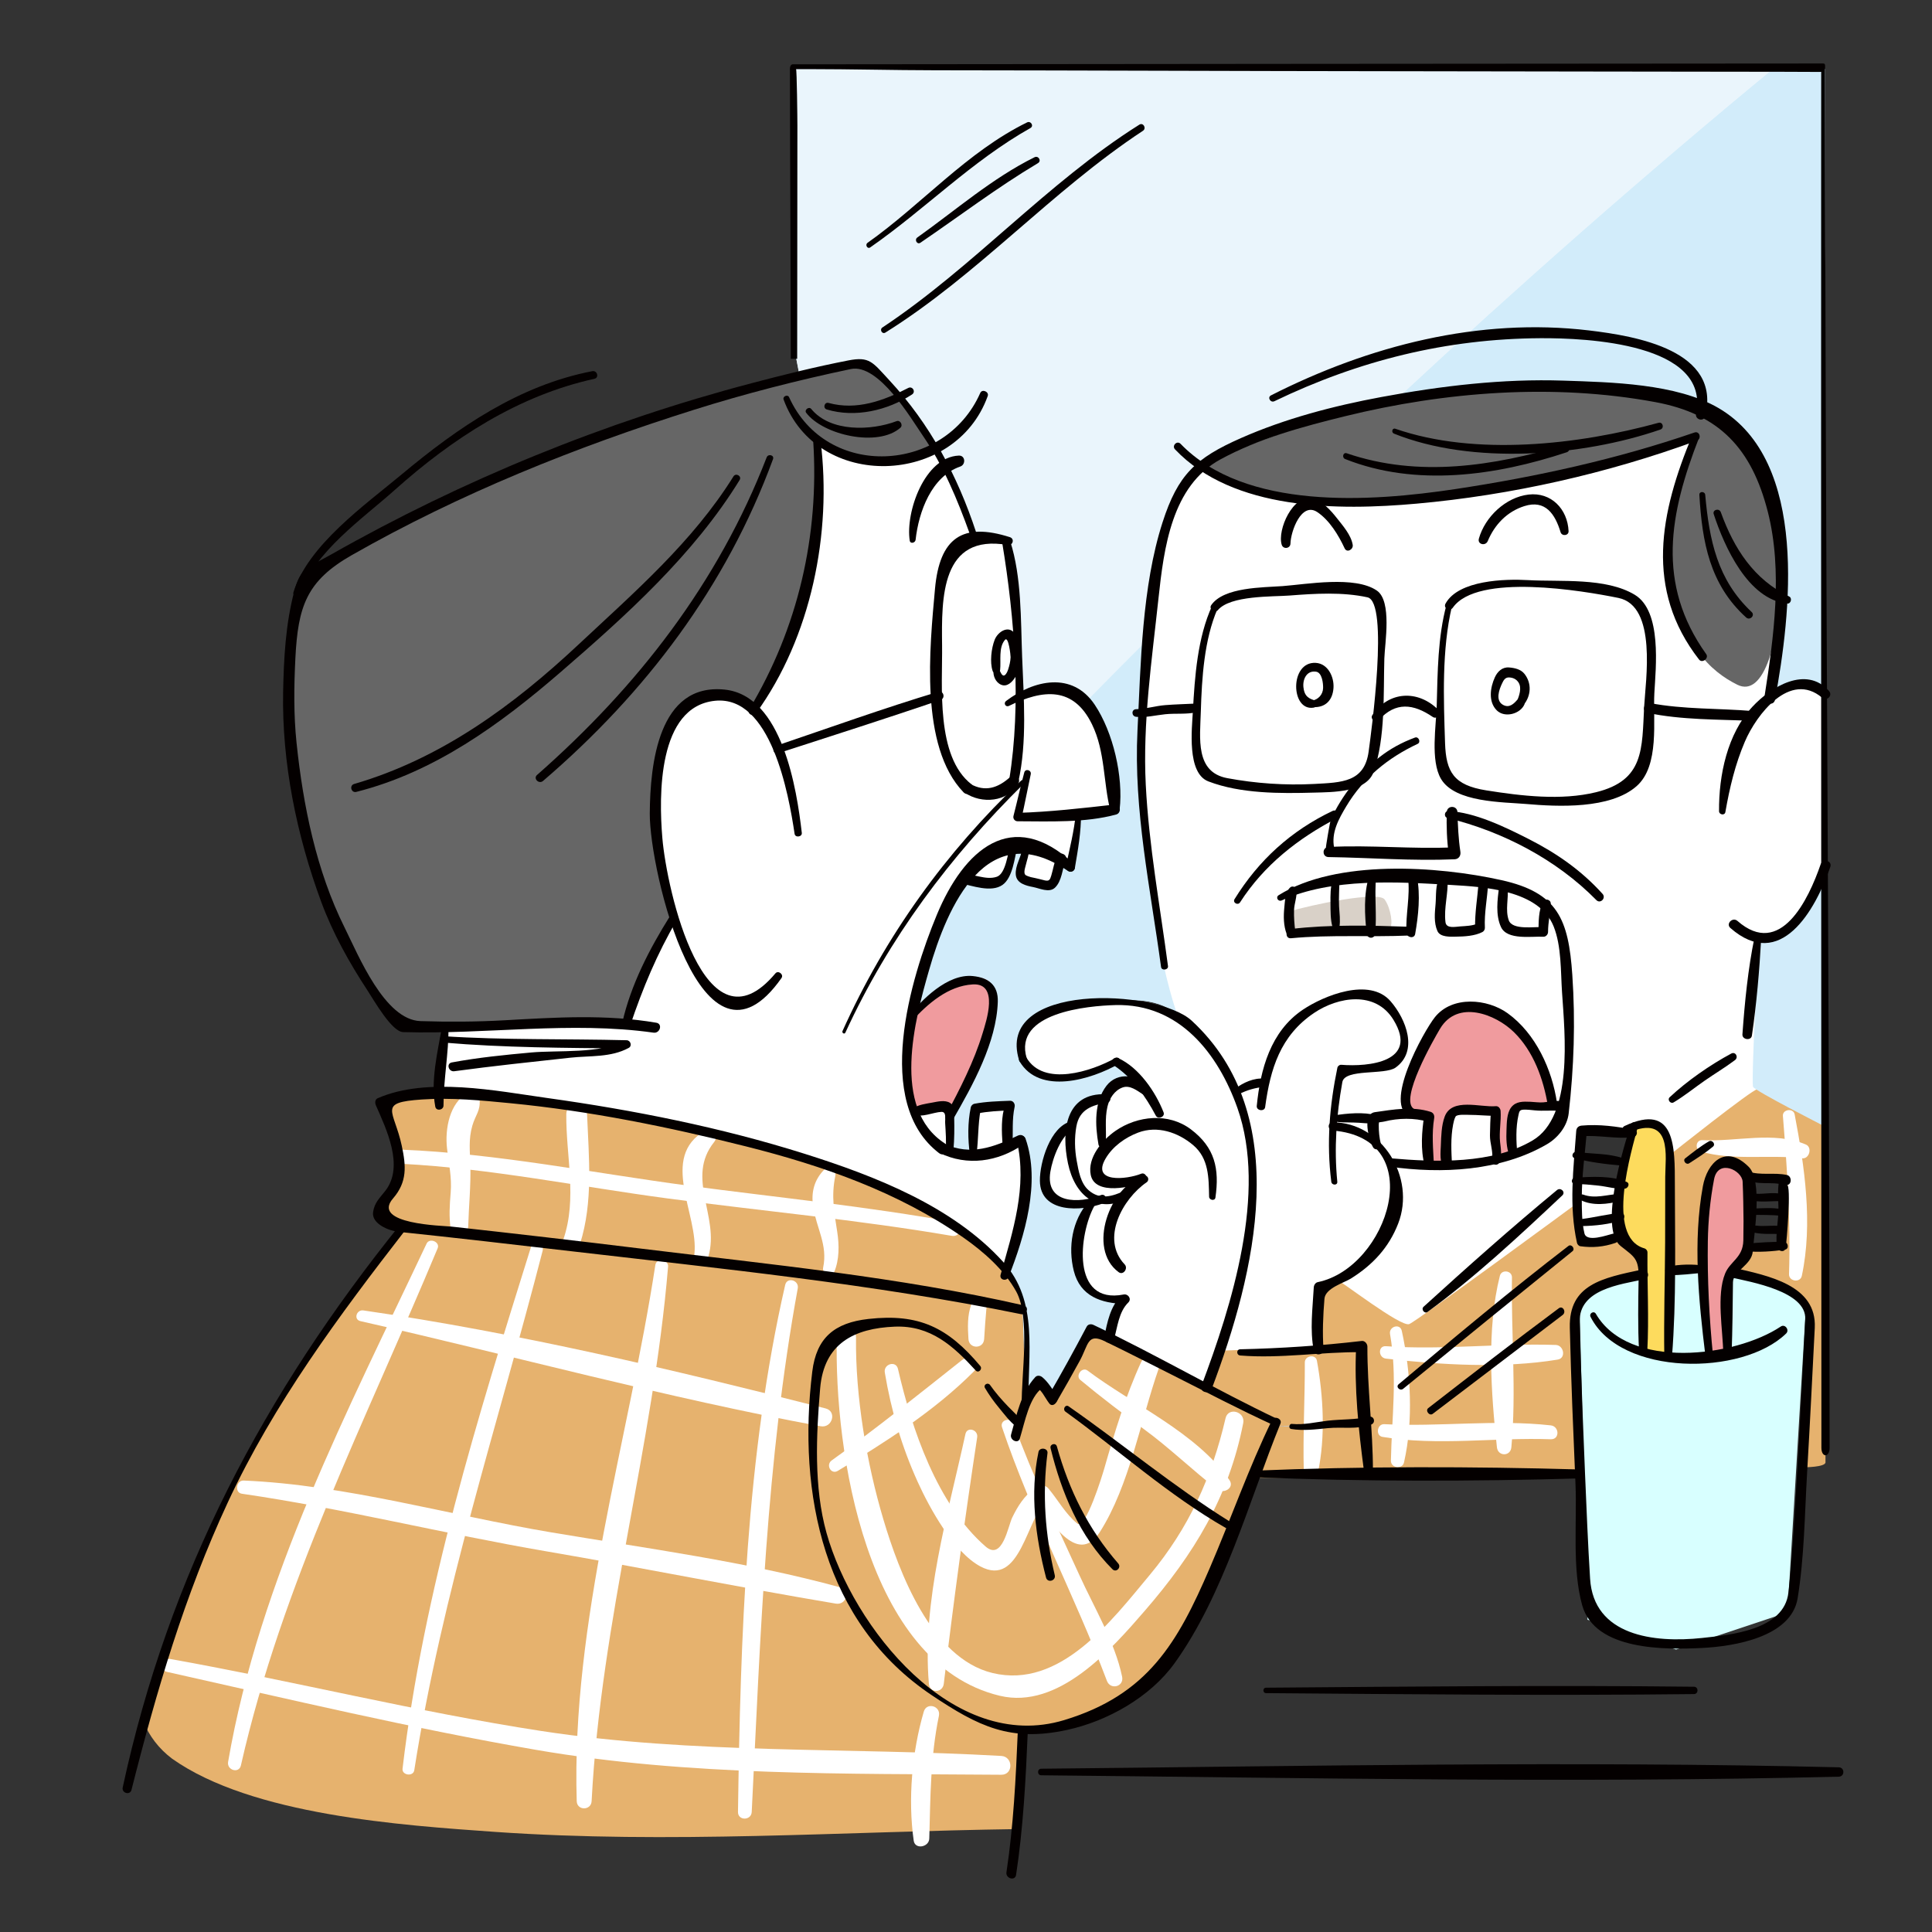 <?xml version="1.0" encoding="utf-8"?>
<!-- Generator: Adobe Illustrator 16.0.3, SVG Export Plug-In . SVG Version: 6.00 Build 0)  -->
<svg version="1.2" baseProfile="tiny" xmlns="http://www.w3.org/2000/svg" xmlns:xlink="http://www.w3.org/1999/xlink" x="0px"
	 y="0px" width="520px" height="520px" viewBox="0 0 520 520" xml:space="preserve">
<rect x="0" y="0" width="520" height="520" fill="#333333" stroke="none"/>
<g id="レイヤー_2" display="none">
	<polygon display="inline" fill="#FFFFFF" points="520,522.085 -1.959,522 -1.959,0.041 520,0.125 	"/>
</g>
<g id="レイヤー_3">
	<path fill="#FFFFFF" d="M120.651,269.723c0,1.345-3.781,29.212-3.781,29.212l153.395,48.444c0,0,5.443-12.527,6.339-21.044
		c0.896-8.519-1.313-18.814-1.313-18.814l-2.673,0.453l-1.337-10.753l-8.514,0.448l-1.396,12.103l-6.779-0.448v-11.079l-7.058,0.771
		c0,0-8.514-9.412-0.896-33.612s12.549-28.234,12.549-28.234s7.618,2.24,10.307-0.896c2.689-3.138,4.93-8.965,4.93-8.965
		l9.411,3.138l4.033,2.689l2.243-13.444l10.307-1.345c0,0-1.348-19.272-5.826-27.786c-4.48-8.516-19.72-4.033-19.72-4.033
		s-0.896-38.99-4.033-41.679s-8.066-1.345-8.066-1.345s-8.963-17.478-11.652-23.305c-2.689-5.827-34.061-12.101-34.061-12.101
		L120.651,269.723z"/>
	<g>
		<path fill="none" d="M470.521,335.756c2.985-0.027,5.943-0.189,8.929-0.376c0.025-3.524,0.673-7.345,0.673-10.863
			c0-2.233-0.432-4.761,0.241-7.451h0.215c-2.905,0-8.227,0.514-10.272-1.073C470.496,318.622,470.818,330.538,470.521,335.756z"/>
		<path fill="none" d="M437.529,312.873c0.483-2.61,0.94-5.244,1.693-7.798c-4.383-0.082-8.979-1.319-13.552-0.673
			c-0.161,2.151-0.349,4.382-0.564,6.669c-0.217,2.204-0.405,4.463-0.539,6.75c3.874-0.135,8.391,0.431,12.076,1.021
			c0.157-1.187,0.322-2.34,0.456-3.47C437.261,314.54,437.396,313.705,437.529,312.873z"/>
		<path fill="none" d="M324.78,373.347c7.529-19.225,11.724-39.525,11.939-60.204c0-6.724-1.318-13.313-3.845-19.362
			c-3.31-8.12-8.794-15.272-16.106-20.543c-6.482-4.706-13.445-4.034-21.055-3.792c-6.292,0.214-24.095,5.055-20.787,14.682
			c-0.511-0.995-0.941-1.884-1.075-2.123c0.081,0.216,0.51,1.102,1.479,3.118c0.109,0.215,0.242,0.432,0.35,0.646
			c0.298,0.672,0.539,1.102,0.671,1.345c-0.132-0.269-0.349-0.727-0.589-1.238c4.679,7.395,18.634,3.28,24.63-0.159l0.027,0.079
			c2.955,1.533,5.753,4.546,7.96,7.611l-0.35,0.242c-2.448-2.933-6.267-3.603-8.956-0.674c-0.725,0.836-1.29,1.747-1.666,2.714
			c-2.743,0.19-4.68,0.083-6.856,2.423c-1.184,1.264-1.91,2.932-2.259,4.787c-2.771,0.858-4.491,5.348-5.353,7.556
			c-2.232,4.92-3.36,11.428,3.147,13.445c2.365,0.778,5.054,0.563,7.527-0.109l0.083,0.323c-7.046,9.088-5.38,27.562,9.088,25.545
			c-2.285,1.427-3.361,6.965-4.25,10.459c6.778,3.335,17.13,8.606,26.217,13.259L324.78,373.347z"/>
		<path fill="none" d="M368.315,208.164c0.054-0.134,0.106-0.296,0.16-0.483c-0.699,0.672-1.371,1.424-2.07,2.259
			C367.376,209.455,368.048,208.865,368.315,208.164z"/>
		<path fill="#FFFFFF" d="M480.521,185.173c-1.533,0.672-2.902,1.533-4.193,2.554c1.561-8.686,2.733-17.88,2.977-26.836
			c0.563-20.138-3.412-39.23-17.557-49.664c-1.154-0.456-2.333-0.888-3.571-1.317c-42.161-14.36-112.022-0.109-135.418,15.461
			c-0.778,0.539-1.501,1.048-2.172,1.56c-8.523,12.101-9.868,31.353-11.214,45.714c-0.781,6.426-1.399,12.852-1.776,19.279
			c2.017-0.163,4.169-0.753,6.05-0.915c2.689-0.214,5.379,0,8.068-0.457l0.456,0.027c-0.374,7.638,0.027,14.6,1.775,17.586
			c2.1,3.63,33.988,6.158,42.459,1.775c0.699-0.835,1.371-1.587,2.07-2.259c-0.054,0.187-0.106,0.349-0.16,0.483
			c-0.268,0.701-0.939,1.291-1.91,1.775c-4.437,5.162-9.519,12.717-8.496,18.042c0.24,0.269-0.082,1.13-0.244,1.343
			c7.449-0.24,15.392,0.296,23.029,0.485l0.28,6.454c0,0.027,0,0.027,0,0.053c2.688,0,5.378,0.08,8.067,0.243v0.16
			c0,0.672-0.738,2.232-0.738,3.148c0,2.016-1.242,8.738,0.102,10.297c0.889,1.13,8.43,0.458,10.016-0.456
			c-0.241-3.792,0.636-7.825,0.852-11.859l0.01-0.242c1.831,0.242,3.623,0.565,5.424,0.968l-0.085,0.376
			c0,2.689-1.133,9.654,1.557,10.999c2.26,1.102,6.721,0.671,9.194,0.886c0-2.473,0.217-5.377,0.889-7.608l0.106-0.109
			c3.55,3.578,4.329,9.521,4.838,14.657c1.479,13.255,1.238,26.996-0.267,40.038l-1.317-0.134c-0.482-0.109-1.077-0.081-1.72-0.027
			l-0.057-0.431c-1.128-9.195-6.507-19.495-14.572-24.657c-4.25-2.689-11.592-1.774-15.168,1.8
			c-2.474,2.689-12.507,23.745-7.13,25.09v0.405c-2.688-0.138-6.721,0.185-8.788,0.723c-1.614,0.298-2.138,0.109-2.19,0.646
			c-0.028,0.27-0.128,0.727-0.21,1.587c0,1.587,0.152,4.034,0.825,5.379l-0.089,0.051c-1.369-1.396-3.078-2.606-5.096-3.628
			c-2.636-1.372-4.632-1.641-6.705-1.424c0.322-5.246,1.127-10.543,2.256-15.543c4.061,0.27,7.448,0.941,11.831-0.512
			c2.446-0.672,4.462-1.345,4.917-4.248c0.889-3.818-1.344-9.869-4.248-12.558c-6.051-5.163-16.806-1.559-22.184,2.475
			c-6.454,4.839-9.464,10.242-10.998,18.15c-2.555-0.082-5.137,1.908-7.394,1.908h-0.027c2.526,8.066,3.845,13.095,3.845,19.817
			c-0.216,20.679-4.41,41.21-11.939,60.433l-0.028,0.145c9.226,4.705,17.131,8.797,18.69,9.495c-0.16,0.349-0.323,0.728-0.513,1.13
			l4.762,0.042c3.603,0.673,7.396-0.45,10.996-0.666c2.852,0,5.468,0.166,8.214-0.451c0.348,4.381,0.629,8.714,0.629,13.019v1.907
			c18.822,0,38.78,0,57.736,0c-0.779-18.824-1.198-39.933-1.198-44.88c0-3.467,7.997-7.796,18.753-9.84c0-2.421,0-4.52,0-5.917
			c-2.689-0.43-6.117-2.016-6.547-5.377c-0.105-1.344-0.273-2.744-0.246-4.196c0.055-2.85,0.336-5.837,0.686-8.684
			c-3.684-0.591-8.239-1.156-12.111-1.021c0.134-2.287,0.306-4.546,0.522-6.75c0.217-2.287,0.393-4.518,0.554-6.669
			c4.571-0.646,9.168,0.591,13.55,0.673c0.189-0.698,0.429-1.397,0.669-2.07c3.9-1.426,8.736-1.291,9.303,3.414
			c0.374,3.495,0.323,20.649,0.16,35.603c2.124-0.188,4.357-0.35,6.695-0.432c0.755-0.025,1.533-0.025,2.339,0
			c-0.188-9.975,0.35-19.79,2.233-26.889c0.913-3.362,9.411-1.13,9.652,1.343c0,0.055,0-0.136,0.026-0.052
			c2.046,1.587,7.367,1.073,10.272,1.073h-0.215c-0.673,2.69-0.241,5.218-0.241,7.451c0,3.519-0.647,7.206-0.673,10.729
			c-2.985,0.188-5.943,0.416-8.929,0.441c-0.079,0.888-0.133,1.621-0.241,2.051c-0.457,2.15-2.714,3.997-4.086,5.26
			c10.728,2.043,21.348,6.336,21.107,11.715h3.922V232.957v-46.089C488.533,184.125,485.441,183.157,480.521,185.173z"/>
		<path fill="#D2ECFA" d="M276.89,18.591h-62.63c0,16.134,0,31.516,0,47.38c0,10.03,0,20.086,0,30.251l0.958,5.001
			c5.968-1.425,11.583-2.689,17.094-3.738c3.55,2.769,6.758,5.943,9.746,9.412c3.739,4.303,6.982,9.035,9.859,14.01
			c0.887,1.532,1.73,3.092,2.538,4.679c3.01,5.86,5.476,11.938,7.437,17.907l0.054,0.43c2.796-0.267,5.966,0.915,9.004,1.561
			l-0.11,0.483c0.995,3.55,1.989,13.365,2.607,24.471c0.458,1.128,0.7,2.446,0.837,3.308c0.24,1.721,0.132,4.166-0.405,6.426
			c0.082,2.528,0.133,5.054,0.162,7.501c21.026-11.185,25.086,14.469,26.055,30.225c-1.211,0.269-5.271,0.645-9.844,1.022
			c-0.132,4.814-1.288,9.896-2.149,14.439c-0.889-0.727-1.748-1.425-2.581-2.07c-3.359-2.636-6.481-4.706-11.32-4.866
			c-0.483-0.028-0.969-0.028-1.427,0.026l0.082,1.182c-0.672,2.529-1.855,8.256-3.684,9.411c-2.366,1.534-7.744-0.482-10.434-0.482
			l-0.16-0.109c-1.157,1.855-2.152,3.764-2.984,5.647c-6.723,15.005-11.188,31.596-10.973,47.947c0,3.17,0.323,6.316,1.211,9.221
			l0.645-0.187c2.017-0.189,7.206-2.018,8.739-0.835c0.51,0.323,0.321,1.99,0.321,2.5c0.189,2.877,0.189,5.889,0.189,8.739
			l-0.189,0.511c2.152,0.807,4.305,1.132,6.428,1.049l-0.026-0.536c0-4.034-0.189-8.229,0.673-12.102
			c3.01-0.671,6.049-0.671,9.249-0.86c-1.022,3.038-0.7,7.585-0.7,10.593l0.216,0.191c1.129-0.514,2.232-2.019,3.28-2.019h0.215
			c3.414,10.755-0.726,25.548-4.033,35.468c2.583,3.011,3.767,5.405,4.033,6.401c0.082,0.322,0.19,1.866,0.296,4.288
			c0.271,5.001,0.537,14.069,0.753,25.442c0.941-2.472,2.097-4.739,3.657-6.3c1.561,1.104,2.474,3.129,3.817,4.713
			c3.281-5.567,6.697-11.773,10.218-18.603c1.267,0.589,2.931,1.397,4.921,2.394c0.889-3.496,1.965-9.03,4.25-10.457
			c-14.468,2.017-16.134-16.457-9.088-25.545l-0.083-0.323c-2.474,0.672-5.162,0.888-7.527,0.109
			c-6.508-2.018-5.38-8.525-3.147-13.445c0.861-2.208,2.582-6.697,5.353-7.556c0.349-1.855,1.075-3.523,2.259-4.787
			c2.177-2.34,4.113-2.232,6.856-2.423c0.376-0.967,0.941-1.878,1.666-2.714c2.689-2.929,6.508-2.259,8.956,0.674l0.35-0.242
			c-2.207-3.065-5.005-6.078-7.96-7.611l-0.027-0.079c-5.996,3.439-19.951,7.554-24.63,0.159c0.24,0.512,0.457,0.97,0.589,1.238
			c-0.132-0.243-0.373-0.673-0.671-1.345c-0.107-0.214-0.24-0.431-0.35-0.646c-0.969-2.017-1.397-2.902-1.479-3.118
			c0.134,0.239,0.564,1.128,1.075,2.123c-3.308-9.627,14.495-14.468,20.787-14.682c7.609-0.242,14.572-1.37,21.055,3.335
			c7.313,5.27,12.797,12.019,16.106,20.086h0.027c2.257,0,4.839-1.99,7.394-1.908c1.534-7.908,4.544-13.538,10.998-18.38
			c5.378-4.033,16.133-7.524,22.184-2.359c2.904,2.688,5.137,8.796,4.248,12.613c-0.455,2.905-2.473,3.605-4.921,4.278
			c-4.383,1.452-7.769,0.796-11.832,0.524c-1.13,5.004-1.936,10.308-2.258,15.55c2.072-0.216,4.062,0.06,6.694,1.431
			c2.018,1.021,3.712,2.232,5.083,3.628l0.055-0.049c-0.671-1.345-0.888-3.792-0.888-5.379c0.083-0.86,0.054-1.317,0.083-1.587
			c0.05-0.536,0.83-0.348,2.444-0.646c2.067-0.538,6.1-0.86,8.788-0.723v-0.405c-5.377-1.345,4.656-22.4,7.13-25.09
			c3.576-3.574,11.174-4.489,15.421-1.8c8.066,5.162,13.318,15.462,14.445,24.657l-0.007,0.431c0.643-0.054,1.205-0.082,1.687,0.027
			l1.305,0.134c1.504-13.042,1.738-26.783,0.259-40.038c-0.508-5.136-1.293-11.079-4.846-14.657l-0.105,0.109
			c-0.672,2.231-0.891,5.135-0.891,7.608c-2.474-0.214-6.938,0.216-9.196-0.886c-2.689-1.345-1.56-8.31-1.56-10.999l0.082-0.376
			c-1.804-0.403-3.604-0.726-5.434-0.968l-0.025,0.242c-0.217,4.034-1.13,8.067-0.889,11.859c-1.586,0.914-9.196,1.586-10.084,0.456
			c-1.345-1.559,0.037-8.281,0.037-10.297c0-0.916,0.738-2.476,0.738-3.148v-0.16c-2.689-0.163-5.79-0.243-8.563-0.243
			c0.861,4.546-0.329,9.948-0.569,14.331l-0.552-0.025c-0.512,0-4.958,0.054-10.335,0.134c-3.013,0.054-5.695,0.133-8.788,0.189
			c-6.184,0.107-11.526,0.27-11.526,0.349v-0.242c-2.689-3.065-1.29-8.284-0.212-11.242c3.628-1.558,7.354-2.07,11.333-2.446
			c1.667-0.16,3.18-0.268,4.823-0.43c1.612-0.107,3.536-0.215,5.148-0.322c3.604-0.216,5.797-0.323,11.174-0.296
			c0-0.026,0-0.026,0-0.053l-0.28-6.454c-7.638-0.189-15.385-0.725-22.833-0.485c0.159-0.213,0.387-1.074,0.145-1.343
			c-1.022-5.326,4.009-12.88,8.447-18.042c-8.472,4.383-40.385,1.854-42.484-1.775c-1.746-2.986-2.158-9.948-1.784-17.586
			l-0.465-0.027c-2.688,0.457-5.38,0.243-8.068,0.457c-1.884,0.162-4.033,0.752-6.051,0.915c0.375-6.427,0.991-12.853,1.772-19.279
			c1.346-14.361,2.69-33.613,11.214-45.714c0.671-0.512,1.397-1.021,2.177-1.56c23.394-15.57,93.254-29.821,135.415-15.461
			c1.238,0.429,2.422,0.861,3.578,1.317c14.144,10.434,18.123,29.526,17.56,49.664c-0.242,8.956-1.399,18.151-2.959,26.836
			c1.293-1.021,2.631-1.881,4.164-2.554c4.92-2.017,8.012-1.048,10.702,1.694V18.591H276.89z"/>
		<path fill="#D2ECFA" d="M300.096,217.898c-1.211,0.269-5.271,0.645-9.844,1.022c-0.132,4.814-1.288,9.896-2.149,14.439
			c-0.889-0.727-1.748-1.425-2.581-2.07c-3.359-2.636-6.481-4.706-11.32-4.866c-0.483-0.028-0.969-0.028-1.427,0.026l0.082,1.182
			c-0.672,2.529-1.855,8.256-3.684,9.411c-2.366,1.534-7.744-0.482-10.434-0.482l-0.16-0.109c-1.157,1.855-2.152,3.764-2.984,5.647
			c-6.723,15.005-11.188,31.596-10.973,47.947c0,3.17,0.323,6.316,1.211,9.221l0.645-0.187c2.017-0.189,7.206-2.018,8.739-0.835
			c0.51,0.323,0.321,1.99,0.321,2.5c0.189,2.877,0.189,5.889,0.189,8.739l-0.189,0.511c2.152,0.807,4.305,1.132,6.428,1.049
			l-0.026-0.536c0-4.034-0.189-8.229,0.673-12.102c3.01-0.671,6.049-0.671,9.249-0.86c-1.022,3.038-0.7,7.585-0.7,10.593
			l0.216,0.191c1.129-0.514,2.232-2.019,3.28-2.019h0.215c3.414,10.755-0.726,25.548-4.033,35.468
			c2.583,3.011,3.767,5.405,4.033,6.401c0.082,0.322,0.19,1.866,0.296,4.288c0.271,5.001,0.537,14.069,0.753,25.442
			c0.941-2.472,2.097-4.739,3.657-6.3c1.561,1.104,2.474,3.129,3.817,4.713c3.281-5.567,6.697-11.773,10.218-18.603
			c1.267,0.589,2.931,1.397,4.921,2.394c0.889-3.496,1.965-9.03,4.25-10.457c-14.468,2.017-16.134-16.457-9.088-25.545l-0.083-0.323
			c-2.474,0.672-5.162,0.888-7.527,0.109c-6.508-2.018-5.38-8.525-3.147-13.445c0.861-2.208,2.582-6.697,5.353-7.556
			c0.349-1.855,1.075-3.523,2.259-4.787c2.177-2.34,4.113-2.232,6.856-2.423c0.376-0.967,0.941-1.878,1.666-2.714
			c2.689-2.929,6.508-2.259,8.956,0.674l0.35-0.242c-2.207-3.065-5.005-6.078-7.96-7.611l-0.027-0.079
			c-5.996,3.439-19.951,7.554-24.63,0.159c0.24,0.512,0.457,0.97,0.589,1.238c-0.132-0.243-0.373-0.673-0.671-1.345
			c-0.107-0.214-0.24-0.431-0.35-0.646c-0.969-2.017-1.397-2.902-1.479-3.118c0.134,0.239,0.564,1.128,1.075,2.123
			c-3.308-9.627,14.495-14.468,20.787-14.682c7.609-0.242,14.572-1.37,21.055,3.335c7.313,5.27,12.797,12.019,16.106,20.086h0.027
			c2.257,0,4.839-1.99,7.394-1.908c1.534-7.908,4.544-13.538,10.998-18.38c5.378-4.033,16.133-7.524,22.184-2.359
			c2.904,2.688,5.137,8.796,4.248,12.613c-0.455,2.905-2.473,3.605-4.921,4.278c-4.383,1.452-7.769,0.796-11.832,0.524
			c-1.13,5.004-1.936,10.308-2.258,15.55c2.072-0.216,4.062,0.06,6.694,1.431c2.018,1.021,3.712,2.232,5.083,3.628l0.055-0.049
			c-0.671-1.345-0.888-3.792-0.888-5.379c0.083-0.86,0.054-1.317,0.083-1.587c0.05-0.536,0.83-0.348,2.444-0.646
			c2.067-0.538,6.1-0.86,8.788-0.723v-0.405c-5.377-1.345,4.656-22.4,7.13-25.09c3.576-3.574,11.174-4.489,15.421-1.8
			c8.066,5.162,13.318,15.462,14.445,24.657l-0.007,0.431c0.643-0.054,1.205-0.082,1.687,0.027l1.305,0.134
			c1.504-13.042,1.738-26.783,0.259-40.038c-0.508-5.136-1.293-11.079-4.846-14.657l-0.105,0.109
			c-0.672,2.231-0.891,5.135-0.891,7.608c-2.474-0.214-6.938,0.216-9.196-0.886c-2.689-1.345-1.56-8.31-1.56-10.999l0.082-0.376
			c-1.804-0.403-3.604-0.726-5.434-0.968l-0.025,0.242c-0.217,4.034-1.13,8.067-0.889,11.859c-1.586,0.914-9.196,1.586-10.084,0.456
			c-1.345-1.559,0.037-8.281,0.037-10.297c0-0.916,0.738-2.476,0.738-3.148v-0.16c-2.689-0.163-5.79-0.243-8.563-0.243
			c0.861,4.546-0.329,9.948-0.569,14.331l-0.552-0.025c-0.512,0-4.958,0.054-10.335,0.134c-3.013,0.054-5.695,0.133-8.788,0.189
			c-6.184,0.107-11.526,0.27-11.526,0.349v-0.242c-2.689-3.065-1.29-8.284-0.212-11.242c3.628-1.558,7.354-2.07,11.333-2.446
			c1.667-0.16,3.18-0.268,4.823-0.43c1.612-0.107,3.536-0.215,5.148-0.322c3.604-0.216,5.797-0.323,11.174-0.296
			c0-0.026,0-0.026,0-0.053l-0.28-6.454c-7.638-0.189-15.385-0.725-22.833-0.485c0.159-0.213,0.387-1.074,0.145-1.343
			c-1.022-5.326,4.009-12.88,8.447-18.042c-8.472,4.383-40.385,1.854-42.484-1.775c-1.746-2.986-2.158-9.948-1.784-17.586
			l-0.465-0.027c-2.688,0.457-5.38,0.243-8.068,0.457c-1.884,0.162-4.033,0.752-6.051,0.915c0.375-6.427,0.991-12.853,1.772-19.279
			c0.031-0.351,0.065-0.715,0.1-1.07c-5.808,5.803-11.596,11.631-17.357,17.488C297.837,195.586,299.517,208.5,300.096,217.898z"/>
		<path fill="#EAF5FC" d="M276.89,18.591h-62.63c0,16.134,0,31.516,0,47.38c0,10.03,0,20.086,0,30.251l0.958,5.001
			c5.968-1.425,11.583-2.689,17.094-3.738c3.55,2.769,6.758,5.943,9.746,9.412c3.739,4.303,6.982,9.035,9.859,14.01
			c0.887,1.532,1.73,3.092,2.538,4.679c3.01,5.86,5.476,11.938,7.437,17.907l0.054,0.43c2.796-0.267,5.966,0.915,9.004,1.561
			l-0.11,0.483c0.995,3.55,1.989,13.365,2.607,24.471c0.458,1.128,0.7,2.446,0.837,3.308c0.24,1.721,0.132,4.166-0.405,6.426
			c0.082,2.528,0.133,5.054,0.162,7.501c8.484-4.515,14.205-3.023,18.074,1.389c5.762-5.857,11.55-11.685,17.357-17.488
			c1.316-14.236,2.797-32.836,11.114-44.644c0.671-0.512,1.397-1.021,2.177-1.56c10.511-6.996,30.415-13.718,52.965-17.706
			c33.018-30.731,66.814-60.494,101.501-89.074H276.89z"/>
		<path fill="#D2ECFA" d="M477.229,18.591c-34.687,28.58-68.483,58.342-101.501,89.074c27.629-4.884,59.236-5.662,82.45,2.245
			c1.238,0.429,2.422,0.861,3.578,1.317c14.144,10.434,18.123,29.526,17.56,49.664c-0.242,8.956-1.399,18.151-2.959,26.836
			c1.293-1.021,2.631-1.881,4.164-2.554c4.92-2.017,8.012-1.048,10.702,1.694V18.591H477.229z"/>
		<path fill="#FFFFFF" d="M308.037,186.975c-0.895,21.512,0.897,47.057,3.137,61.846c2.24,14.789,5.595,23.959,5.595,23.959
			l16.106,21l23.563,17.336l20.167,1.344c0,0,25.993,8.065,42.128-4.482c16.134-12.548,16.134-69.015,16.134-69.015l-24.649-42.128
			l-88.736-19.718L308.037,186.975z"/>
		<path fill="#F09B9E" d="M470.28,337.772c0.108-0.43,0.162-1.128,0.241-2.017c0.297-5.218-0.025-16.861-0.215-19.496
			c-0.026-0.081-0.026-0.161-0.026-0.216c-0.241-2.473-8.739-4.705-9.652-1.343c-1.884,7.099-2.421,16.914-2.233,26.889
			c0.189,8.094,0.834,16.295,1.642,23.233c1.667-0.134,3.306-0.323,4.922-0.618c0.053-7.02,0.159-18.528,0.159-19.926
			c0-0.646,0.432-1.211,1.077-1.773C467.566,341.24,469.823,339.923,470.28,337.772z"/>
		<path fill="#FDDB5D" d="M449.2,306.419c-0.566-4.705-5.404-4.84-9.305-3.414c-0.241,0.673-0.483,1.372-0.673,2.07
			c-0.753,2.554-1.21,5.188-1.693,7.798c-0.134,0.832-0.269,1.667-0.43,2.5c-0.134,1.13-0.299,2.283-0.456,3.47
			c-0.351,2.847-0.699,5.834-0.755,8.684c-0.026,1.452,0.28,2.853,0.386,4.196c0.43,3.361,3.857,4.947,6.547,5.377
			c0,1.397,0,3.496,0,5.917c0,6.774,0,16.186,0,20.408c2.688,0.592,4.104,0.995,6.441,1.265c0.111-3.093,0.129-12.344,0.236-22.668
			C449.662,327.068,449.574,309.914,449.2,306.419z"/>
		<path fill="#FFFFFF" d="M364.498,236.936c-1.643,0.162-3.311,0.27-4.975,0.43c-3.982,0.376-7.399,0.888-11.027,2.446
			c-1.078,2.958-2.478,8.177,0.212,11.242v0.242c0-0.08,5.327-0.242,11.51-0.349c3.093-0.056,6.065-0.135,9.077-0.189
			c5.377-0.08,9.635-0.134,10.146-0.134l0.403,0.025c0.242-4.382,1.256-9.785,0.396-14.331c-3.629-0.026-7.282,0.08-10.886,0.296
			C367.742,236.721,366.108,236.829,364.498,236.936z"/>
		<path fill="#E6B26E" d="M366.901,382.812c-2.746,0.618-5.559,0.457-8.41,0.457c-3.604,0.216-7.296,1.345-10.897,0.673
			l-4.714-0.027c0.19-0.402,0.378-0.751,0.539-1.103c-1.561-0.698-9.453-4.731-18.68-9.437c-9.088-4.652-19.433-9.924-26.208-13.259
			c-1.992-0.994-3.652-1.8-4.919-2.392c-3.521,6.83-6.939,13.039-10.218,18.608c-1.345-1.587-2.255-3.604-3.815-4.707
			c-1.561,1.559-2.716,3.845-3.657,6.319c-0.216-11.374-0.482-20.41-0.753-25.409c-0.105-2.421-0.214-3.901-0.296-4.225
			c-0.267-0.993-1.45-3.251-4.033-6.263c-5.432-6.293-16.995-16.027-39.446-25.115c-26.701-10.813-83.868-22.507-113.341-22.451
			c-7.152,0.024-12.662,0.723-15.729,2.283c2.257,4.948,6.722,15.704,4.946,20.623c-1.344,5.379-10.755,8.526-1.344,12.559
			c0.781,0.081,1.638,0.164,2.582,0.268c-14.227,17.938-27.885,35.766-39.34,56.201c-13.928,24.575-23.395,50.365-30.518,77.117
			c1.558,3.715,4.06,7.101,7.662,9.816c21.512,15.248,61.846,17.937,86.936,19.711c46.814,3.255,93.604-0.082,140.388-0.755
			c0.459-4.757,1.224-10.028,1.569-15.646c0.189-3.443,0.901-7.021,0.901-10.677v-1.022c0,0-0.092,0,0.07,0
			c13.013,0,28.269-5.932,37.009-15.585c6.183-6.697,17.161-35.505,24.503-51.639c10.245,0,21.775,0,29.843,0v-1.907
			C367.53,391.524,367.249,387.195,366.901,382.812z"/>
		<path fill="#666666" d="M232.173,97.486c-5.512,1.049-11.268,2.313-17.236,3.738c-40.306,9.681-90.052,27.804-132.998,53.941
			c-0.106,0.16-0.215,0.348-0.322,0.51c-5.162,17.988-4.761,39.716-1.504,57.786c0.215,1.185,0.456,2.394,0.698,3.55
			c3.872,21.216,12.72,42.781,27.696,59.238c3.762,0.054,7.555,0.242,11.319,0.298c0.888,0.051,1.776,0.051,2.664,0.051
			c14.495,0,31.217-2.259,46.09-1.021c2.689-10.029,7.206-19.575,12.635-28.449c-2.662-8.604-4.196-17.289-4.49-21.619
			c-0.888-10.756-0.457-38.533,15.678-38.533c4.033,0,7.367,1.723,10.162,4.465c11.35-16.187,16.89-37.674,17.641-56.899
			c0.269-4.787,0.377-10.54-0.35-15.918c8.873,6.83,21.97,7.448,32.027,2.286c-2.878-4.975-6.157-9.707-9.896-14.01
			C239.004,103.429,235.721,100.255,232.173,97.486z"/>
	</g>
	<path fill="#666666" d="M322.764,125.371c-0.005,0,21.125,14.995,58.324,9.169c37.198-5.826,73.947-16.134,73.947-16.134
		s-7.17,18.375-4.93,36.75c2.239,18.374,10.307,25.545,17.479,29.13c7.171,3.586,11.65-11.204,12.099-32.715
		c0.45-21.512-11.649-37.647-19.718-41.233c-8.066-3.584-38.989-9.409-71.258-4.928C356.44,109.892,322.764,125.371,322.764,125.371
		z"/>
	<path fill="#F09B9E" d="M379.744,300.135c0.671,0.032,4.704,0.227,4.704,0.227l0.224,13.218l4.034-0.223
		c0,0,1.346-14.343,2.913-14.566c1.569-0.223,10.979-0.449,10.979-0.449s-0.67,13.445,0.448,13.222
		c1.12-0.224,4.481-1.344,4.481-1.344s-0.225-11.878,0.672-11.878c0.898,0,9.771-1.118,9.771-1.118s-5.29-20.168-14.476-23.528
		c-9.187-3.361-16.134-2.466-20.166,7.84C379.294,291.845,375.037,299.91,379.744,300.135z"/>
	<path fill="#FFFFFF" d="M276.555,228.653c-1.01,0.672-3.698,5.378-1.682,7.059c2.017,1.68,8.066,3.025,8.739,2.017
		c0.673-1.008,1.909-6.439,1.909-6.439S277.563,227.982,276.555,228.653z"/>
	<path fill="#E6B26E" d="M359.574,344.279c1.347,0.449,17.482,12.996,19.722,12.101c2.24-0.896,44.815-32.268,44.815-32.268
		s-0.979,9.886,1.567,10.084c2.914,0.224,10.596-2.474,10.596-2.474l6.547,5.377l-1.678,5.389c0,0-17.479,5.828-17.479,12.101
		s1.602,43.147,1.602,43.147H367.53l-0.629-14.925l-24.021,1.103l-18.141-10.539l3.018-9.825l26.89-0.895l-0.449-15.688
		L359.574,344.279z"/>
	<path fill="#E6B26E" d="M449.656,310.667c0,0,21.961-17.479,23.305-17.479s17.928,9.859,17.928,9.859s0.446,89.186,0.446,90.53
		s-5.823,1.345-5.823,1.345s1.117-39.551,1.454-41.232c0.336-1.682-3.698-5.714-8.068-7.396c-4.368-1.68-12.703-3.789-12.703-3.789
		l4.086-4.733l0.241-2.017l8.929-0.51l0.914-18.181l-10.084-1.021c0,0-0.793-3.697-3.146-3.697s-5.619-1.343-6.507,2.354
		s-1.561,13.78-1.896,15.461c-0.337,1.681-0.337,11.428-0.337,11.428l-8.896,0.432L449.656,310.667z"/>
	<path fill="#D2ECFA" d="M491.335,235.376l-0.446,67.672c0,0-18.712-9.522-19.048-10.531c-0.337-1.009,0.336-15.798,0.336-15.798
		l1.344-24.537c0,0,5.714,0,10.084-4.707C487.975,242.77,491.335,235.376,491.335,235.376z"/>
	<path fill="#F09B9E" d="M244.958,275.374c5.378-10.756,19.831-16.134,22.52-9.411c2.689,6.724-3.361,18.822-3.361,18.822
		l-7.394,15.461l-1.505-2.002l-9.384,1.021C245.833,299.266,241.863,281.566,244.958,275.374z"/>
	<path fill="#D9D1C8" d="M481.925,374.307c0.811,17.035-2.935,51.661-5.379,55.573c-4.481,7.168-25.545,8.966-32.269,6.721
		c-6.722-2.241,7.619-1.792,17.479-20.614C471.617,397.162,481.475,364.895,481.925,374.307z"/>
	<g>
		<path fill="#FFFFFF" d="M125.93,294.082c-4.942,2.754-6.199,9.749-5.619,14.957c0.462,4.145,1.333,7.762,0.99,11.964
			c-0.275,3.359-0.495,6.458,0.007,9.796c0.418,2.765,4.63,1.953,4.706-0.637c0.163-5.511,0.735-11.021,0.583-16.534
			c-0.105-3.762-0.539-6.976,0.537-10.668c0.834-2.877,2.278-4.054,1.926-7.082C128.882,294.339,127.423,293.25,125.93,294.082
			L125.93,294.082z"/>
	</g>
	<g>
		<path fill="#FFFFFF" d="M152.42,299.911c-0.107,11.342,2.989,22.617-0.789,33.668c-0.968,2.831,3.576,4.086,4.477,1.233
			c3.591-11.357,2.372-23.194,1.901-34.901C157.863,296.323,152.455,296.296,152.42,299.911L152.42,299.911z"/>
	</g>
	<g>
		<path fill="#FFFFFF" d="M189.85,304.267c-12.583,7.183-1.736,22.698-2.957,33.29c-0.257,2.225,3.215,2.54,3.797,0.516
			c3.063-10.654-6.257-20.991,1.541-30.721C193.568,305.683,191.909,303.091,189.85,304.267L189.85,304.267z"/>
	</g>
	<g>
		<path fill="#FFFFFF" d="M221.856,314.791c-2.752,2.793-3.599,6.189-2.983,10.076c0.924,5.828,3.959,10.256,2.677,16.293
			c-0.358,1.696,2.207,3.018,2.959,1.247c1.417-3.341,1.386-7.291,0.831-10.855c-0.827-5.34-1.642-9.646-0.518-15.032
			C225.175,314.838,223.164,313.461,221.856,314.791L221.856,314.791z"/>
	</g>
	<g>
		<path fill="#FFFFFF" d="M108.157,313.241c23.804,1.233,47.953,6.176,71.563,9.324c25.435,3.392,51.211,5.733,76.506,10.074
			c2.351,0.401,3.372-3.176,0.992-3.608c-23.793-4.327-48.091-6.74-72.059-9.922c-25.35-3.371-51.416-8.645-77.002-9.67
			C105.7,309.338,105.721,313.115,108.157,313.241L108.157,313.241z"/>
	</g>
	<g>
		<path fill="#FFFFFF" d="M114.817,334.719c-21.124,44.76-44.95,90.237-53.422,139.5c-0.384,2.23,2.93,3.225,3.445,0.951
			c11.119-49.101,33.719-93.037,52.954-139.196C118.504,334.27,115.602,333.06,114.817,334.719L114.817,334.719z"/>
	</g>
	<g>
		<path fill="#FFFFFF" d="M142.868,335.774c-14.317,45.785-28.876,92.479-34.523,140.265c-0.214,1.796,2.878,2.211,3.154,0.428
			c7.468-47.685,22.546-93.218,34.55-139.815C146.58,334.586,143.504,333.749,142.868,335.774L142.868,335.774z"/>
	</g>
	<g>
		<path fill="#FFFFFF" d="M176.39,340.453c-7.28,47.449-22.641,96.008-21.164,144.325c0.078,2.596,3.876,2.576,4.01,0
			c2.532-48.772,16.544-95.409,20.578-143.861C179.977,338.971,176.686,338.514,176.39,340.453L176.39,340.453z"/>
	</g>
	<g>
		<path fill="#FFFFFF" d="M211.335,345.83c-10.553,46.048-12.032,94.801-12.705,141.86c-0.036,2.395,3.577,2.367,3.698,0
			c2.366-47.158,3.869-94.372,12.391-140.928C215.121,344.568,211.845,343.603,211.335,345.83L211.335,345.83z"/>
	</g>
	<g>
		<path fill="#FFFFFF" d="M261.429,351.118c-1.108,2.912-0.959,6.247-0.768,9.294c0.174,2.722,4.05,2.722,4.224,0
			c0.186-2.921,0.373-5.823,0.65-8.738C265.775,349.157,262.207,349.076,261.429,351.118L261.429,351.118z"/>
	</g>
	<g>
		<path fill="#FFFFFF" d="M248.637,460.688c-3.163,10.821-4.303,23.576-2.71,34.74c0.353,2.463,4.123,1.74,4.188-0.566
			c0.321-11.238,0.293-21.949,2.594-33.05C253.257,459.162,249.406,458.057,248.637,460.688L248.637,460.688z"/>
	</g>
	<g>
		<path fill="#FFFFFF" d="M225.232,359.965c-0.735,30.514,7.792,87.798,43.851,96.451c15.825,3.798,30.115-12.561,39.053-22.892
			c13.186-15.237,22.555-30.458,26.48-50.494c0.606-3.094-4.036-4.435-4.759-1.312c-3.688,15.893-9.89,29.571-20.377,42.146
			c-10.316,12.376-24.172,30.834-42.366,26.424c-16.503-3.999-25.145-27.232-29.325-41.244c-4.53-15.187-7.593-33.24-7.389-49.079
			C230.442,356.628,225.311,356.64,225.232,359.965L225.232,359.965z"/>
	</g>
	<g>
		<path fill="#FFFFFF" d="M238.144,369.417c1.73,10.327,4.558,19.952,8.875,29.479c3.156,6.954,9.662,18.862,16.839,22.703
			c10.907,5.84,12.36-13.107,18.305-18.485c-1.273,0-2.55,0-3.823,0c3.762,5.378,11.527,18.877,17.673,9.255
			c8.046-12.608,10.938-29.985,15.849-43.989c0.963-2.742-3.482-4.466-4.702-1.817c-4.235,9.197-7.169,19.01-9.955,28.728
			c-0.483,1.677-5.015,16.542-7.253,14.763c-3.144-2.508-5.191-6.374-7.788-9.445c-1.027-1.214-2.75-0.843-3.823,0.011
			c-2.778,2.214-4.33,4.623-5.885,7.796c-1.161,2.374-2.639,11.8-7.211,7.809c-13.025-11.365-19.829-31.568-23.555-47.785
			C241.15,366.097,237.759,367.126,238.144,369.417L238.144,369.417z"/>
	</g>
	<g>
		<path fill="#FFFFFF" d="M290.767,371.412c5.568,4.631,11.307,8.984,17.149,13.265c6.914,5.063,12.984,10.986,19.715,16.196
			c1.7,1.316,4.741-0.404,3.268-2.521c-8.988-12.874-25.912-20.209-38.184-29.466C291.26,367.786,289.37,370.249,290.767,371.412
			L290.767,371.412z"/>
	</g>
	<g>
		<path fill="#FFFFFF" d="M269.698,384.157c7.859,23.326,19.532,45.234,28.229,68.245c0.958,2.541,4.656,1.582,4.09-1.128
			c-1.949-9.37-7.567-18.659-11.478-27.289c-6.092-13.435-12.682-26.806-17.659-40.704
			C272.169,381.3,269.014,382.126,269.698,384.157L269.698,384.157z"/>
	</g>
	<g>
		<path fill="#FFFFFF" d="M259.848,385.971c-4.686,21.495-11.746,45.02-9.836,67.212c0.225,2.616,3.709,2.548,4.01,0
			c2.64-22.228,5.636-44.182,8.988-66.339C263.317,384.807,260.308,383.87,259.848,385.971L259.848,385.971z"/>
	</g>
	<g>
		<path fill="#FFFFFF" d="M225.5,395.881c12.821-7.738,25.979-16.087,36.594-26.735c2.061-2.069-0.946-4.839-3.122-3.119
			c-11.592,9.159-23.081,18.458-35.117,27.043C222.181,394.269,223.672,396.986,225.5,395.881L225.5,395.881z"/>
	</g>
	<g>
		<path fill="#FFFFFF" d="M97.005,355.58c41.199,9.368,82.338,20.627,123.874,28.296c3.115,0.575,4.475-3.998,1.323-4.8
			c-40.839-10.375-82.688-20.323-124.403-26.375C95.95,352.434,95.085,355.144,97.005,355.58L97.005,355.58z"/>
	</g>
	<g>
		<path fill="#FFFFFF" d="M65.104,402.04c27.398,3.986,54.519,10.808,81.855,15.486c26.048,4.46,51.963,9.724,78.016,14.092
			c2.826,0.477,4.081-3.587,1.203-4.374c-25.385-6.959-51.888-10.448-77.817-14.805c-27.155-4.563-55.313-12.802-82.779-13.947
			C63.574,398.407,63.069,401.746,65.104,402.04L65.104,402.04z"/>
	</g>
	<g>
		<path fill="#FFFFFF" d="M44.938,449.987c32.998,7.379,65.937,15.209,99.268,20.974c41.063,7.103,83.75,6.376,125.289,6.715
			c3.285,0.026,3.235-4.88,0-5.063c-41.322-2.354-82.838-0.424-123.889-6.729c-33.446-5.14-66.409-13.381-99.713-19.361
			C43.646,446.12,42.656,449.475,44.938,449.987L44.938,449.987z"/>
	</g>
	<g>
		<path fill="#FFFFFF" d="M373.021,365.67c14.866,1.704,31.425,2.7,46.245,0.266c2.316-0.382,1.637-3.869-0.532-3.941
			c-15.245-0.509-30.414,1.417-45.713,0.335C370.841,362.175,370.932,365.432,373.021,365.67L373.021,365.67z"/>
	</g>
	<g>
		<path fill="#FFFFFF" d="M403.689,343.393c-3.598,14.337-2.385,31.559-0.791,46.152c0.27,2.483,3.652,2.516,3.887,0
			c1.39-14.916-0.083-30.682,0.161-45.712C406.979,341.96,404.146,341.568,403.689,343.393L403.689,343.393z"/>
	</g>
	<g>
		<path fill="#FFFFFF" d="M372.111,386.743c14.78,2.496,30.347,0.101,45.276,0.636c2.46,0.09,2.339-3.479,0-3.739
			c-14.799-1.645-29.934,0.432-44.814-0.321C370.631,383.224,370.162,386.416,372.111,386.743L372.111,386.743z"/>
	</g>
	<g>
		<path fill="#FFFFFF" d="M374.128,359.059c2.024,11.513,0.463,22.555,0.236,34.07c-0.04,2.015,3.074,2.469,3.528,0.479
			c2.549-11.225,1.849-24.232-0.602-35.423C376.832,356.101,373.77,357.008,374.128,359.059L374.128,359.059z"/>
	</g>
	<g>
		<path fill="#FFFFFF" d="M351.193,366.688c0.029,9.689-0.531,19.463-0.283,29.131c0.054,2.134,3.35,2.728,3.819,0.517
			c2.034-9.596,1.473-20.478-0.277-30.086C354.112,364.369,351.188,364.858,351.193,366.688L351.193,366.688z"/>
	</g>
	<g>
		<path fill="#FFFFFF" d="M479.871,300.361c1.14,14.254,2.122,28.275,1.645,42.573c-0.067,1.968,3.028,2.41,3.444,0.468
			c3.021-14.109,0.733-29.48-1.932-43.471C482.688,298.157,479.726,298.557,479.871,300.361L479.871,300.361z"/>
	</g>
	<g>
		<path fill="#FFFFFF" d="M457.758,309.927c8.594,2.54,18.422,0.761,27.304,1.83c1.92,0.232,2.78-2.933,1.003-3.699
			c-8.546-3.677-18.852-0.696-27.893-1.186C456.377,306.775,456.114,309.44,457.758,309.927L457.758,309.927z"/>
	</g>
	<path fill="#D9D1C8" d="M346.467,245.46c6.723-2.017,24.536-5.714,26.218-3.362c1.682,2.353,2.353,7.059,1.345,7.731
		c-1.009,0.671-26.89,0.671-26.89,0.671L346.467,245.46z"/>
	<path fill="#FFFFFF" d="M324.739,373.375c0,0,13.324-35.371,12.204-57.778c-1.12-22.408-11.67-38.336-20.175-42.359
		c-8.507-4.026-29.346-5.147-36.067-0.441c-6.724,4.706-8.965,14.789,0.446,16.806c9.411,2.018,19.271-3.808,19.271-3.808
		l4.705,5.378c0,0-4.705,0.915-6.051,1.802c-1.345,0.889-1.666,2.714-1.666,2.714s-5.52,1.294-6.856,2.423s-2.259,4.787-2.259,4.787
		s-2.663,1.271-4.007,3.287c-1.346,2.018-3.586,8.292-3.138,12.55c0.448,4.257,3.81,4.481,5.826,5.153
		c2.017,0.673,6.724,0.225,6.724,0.225s-5.378,6.723-3.585,15.461c1.79,8.738,6.301,10.979,12.673,10.084
		c0,0-5.246,9.713-4.254,10.459C299.522,360.861,324.739,373.375,324.739,373.375z"/>
	<g>
		<path fill="#040000" d="M215.806,224.172c-1.345-11.683-5.222-36.944-20.731-38.563c-17.907-1.868-20.09,20.145-20.186,33.318
			c-0.114,15.372,13.985,74.829,35.45,44.313c0.678-0.967-0.875-2.164-1.633-1.261c-19.023,22.677-29.254-22.343-30.436-36.462
			c-0.953-11.377-1.25-35.297,14.144-36.9c15.11-1.572,19.871,25.197,21.454,35.817C214.03,225.531,215.934,225.275,215.806,224.172
			L215.806,224.172z"/>
	</g>
	<g>
		<path fill="#040000" d="M262.724,143.269c-5.015-15.26-12.427-29.146-23.395-40.962c-4.48-4.824-5.252-6.415-10.978-5.302
			c-8.8,1.711-17.508,3.881-26.178,6.165c-39.417,10.382-77.651,26-113.097,46.1c-6.289,3.566-8.157,3.416-9.866,9.84
			c-2.343,8.812-2.838,18.146-3.008,27.206c-0.354,19.044,3.673,38.591,10.238,56.376c3.125,8.461,7.535,16.367,12.468,23.888
			c1.722,2.623,6.524,11.121,9.591,11.214c22.373,0.669,45.196-2.993,67.409,0.149c1.734,0.246,2.517-2.369,0.739-2.674
			c-13.604-2.329-27.184-1.422-40.893-0.659c-7.545,0.419-15.037,0.463-22.587,0.219c-9.667-0.318-16.697-17.703-20.419-25.178
			c-7.637-15.329-11.167-32.846-12.937-49.746c-0.787-7.549-0.689-15.15-0.311-22.717c0.701-13.976,3-20.831,15.127-27.743
			c29.053-16.562,60.37-29.145,92.221-39.169c13.848-4.362,27.937-7.957,42.143-10.945c7.479-1.575,16.252,13.367,19.283,17.776
			c5.593,8.133,9.435,17.398,12.756,26.63C261.41,144.787,263.08,144.354,262.724,143.269L262.724,143.269z"/>
	</g>
	<g>
		<path fill="#040000" d="M218.873,118.632c1.667,25.496-4.081,50.376-17.209,72.277c-0.714,1.192,1.042,2.145,1.824,1.066
			c14.826-20.468,20.475-48.457,17.37-73.343C220.705,117.398,218.79,117.329,218.873,118.632L218.873,118.632z"/>
	</g>
	<g>
		<path fill="#040000" d="M206.347,123.1c-13.078,33.809-34.72,61.661-61.798,85.478c-1.11,0.973,0.505,2.561,1.611,1.612
			c27.632-23.703,49.299-52.298,61.898-86.616C208.455,122.489,206.751,122.05,206.347,123.1L206.347,123.1z"/>
	</g>
	<g>
		<path fill="#040000" d="M197.409,128.23c-10.972,17.61-26.651,31.148-41.654,45.199c-17.584,16.47-37.067,30.776-60.439,37.58
			c-1.366,0.397-0.792,2.478,0.586,2.128c21.07-5.322,38.688-18.155,54.906-32.168c17.682-15.28,35.944-31.724,48.258-51.769
			C199.72,128.14,198.062,127.182,197.409,128.23L197.409,128.23z"/>
	</g>
	<g>
		<path fill="#040000" d="M180.313,246.594c-5.531,8.856-10.521,18.44-12.832,28.691c-0.323,1.431,1.713,1.977,2.175,0.602
			c3.325-9.878,7.207-19.213,12.49-28.223C182.839,246.479,181.039,245.437,180.313,246.594L180.313,246.594z"/>
	</g>
	<g>
		<path fill="#040000" d="M119.25,280.599c16.428,1.405,32.933,1.438,49.41,1.596c-0.188-0.686-0.373-1.373-0.56-2.061
			c-6.132,3.516-18.137,2.509-25.058,3.138c-7.177,0.65-14.34,1.365-21.427,2.682c-1.588,0.296-0.875,2.577,0.648,2.369
			c10.388-1.404,20.779-2.501,31.193-3.639c5.342-0.579,10.944-0.013,15.763-2.638c0.995-0.545,0.506-2.036-0.56-2.065
			c-16.476-0.419-32.951-0.015-49.41-1.092C118.142,278.816,118.163,280.506,119.25,280.599L119.25,280.599z"/>
	</g>
	<g>
		<path fill="#040000" d="M118.97,276.347c-1.207,6.828-3.113,14.601-1.816,21.511c0.235,1.281,2.216,0.946,2.216-0.298
			c0.011-7.045,1.376-13.972,1.355-20.977C120.726,275.601,119.152,275.332,118.97,276.347L118.97,276.347z"/>
	</g>
	<g>
		<path fill="#040000" d="M80.855,159.896c3.75-11.345,16.729-20.276,25.363-27.994c15.502-13.858,33.253-25.442,53.762-29.945
			c1.349-0.298,0.768-2.316-0.567-2.057c-19.656,3.804-36.12,15.113-51.25,27.743c-9.818,8.196-25.215,19.038-29.172,31.737
			C78.619,160.575,80.468,161.07,80.855,159.896L80.855,159.896z"/>
	</g>
	<g>
		<path fill="#040000" d="M210.903,107.529c9.051,24.702,46.232,23.389,54.944-0.931c0.418-1.165-1.505-1.982-2.005-0.846
			c-9.551,21.684-41.377,23.425-51.461,1.153C212.004,106.073,210.591,106.67,210.903,107.529L210.903,107.529z"/>
	</g>
	<g>
		<path fill="#040000" d="M222.535,110.213c7.634,2.294,16.353,0.267,22.936-4.039c1.093-0.718,0.14-2.353-1.023-1.752
			c-6.658,3.445-13.905,6.092-21.432,4.028C221.877,108.137,221.407,109.875,222.535,110.213L222.535,110.213z"/>
	</g>
	<g>
		<path fill="#040000" d="M216.99,111.11c4.546,5.997,19.325,9.347,25.358,4.013c0.773-0.684-0.038-2.15-1.031-1.771
			c-6.813,2.589-17.807,3.026-22.975-3.286C217.726,109.314,216.4,110.331,216.99,111.11L216.99,111.11z"/>
	</g>
	<g>
		<path fill="#040000" d="M246.435,145.295c0.834-7.562,4.261-17.03,12.032-19.732c1.528-0.533,1.372-3.015-0.399-2.94
			c-9.228,0.387-14.396,15.236-13.211,22.886C245.007,146.478,246.343,146.119,246.435,145.295L246.435,145.295z"/>
	</g>
	<g>
		<path fill="#040000" d="M259.712,213.394c4.503,3.033,11.458,2.543,14.374-2.509c0.828-1.438-1.054-2.79-2.236-1.722
			c-3.229,2.91-6.682,4.091-10.721,1.81C259.539,210.076,258.225,212.394,259.712,213.394L259.712,213.394z"/>
	</g>
	<g>
		<path fill="#040000" d="M271.805,144.574c-12.717-4.051-18.924,0.156-20.154,13.949c-1.398,15.616-4.226,42.387,7.696,54.734
			c1.395,1.445,3.659-0.975,2.147-2.145c-9.695-7.519-7.798-26.537-7.93-37.415c-0.153-12.765-0.34-30.147,17.656-27.008
			C272.599,146.93,273.172,145.009,271.805,144.574L271.805,144.574z"/>
	</g>
	<g>
		<path fill="#040000" d="M269.776,146.262c3.318,20.078,5.152,43.402,1.86,63.569c-0.259,1.579,2.081,2.29,2.44,0.672
			c2.416-10.872,1.455-22.665,1.033-33.696c-0.384-10.001-0.113-21.48-3.207-31.132
			C271.463,144.296,269.549,144.879,269.776,146.262L269.776,146.262z"/>
	</g>
	<g>
		<path fill="#040000" d="M267.396,180.297c-0.176,1.563,0.552,3.364,2.064,4.003c1.603,0.68,2.979-0.739,3.762-1.976
			c1.974-3.099,2.01-8.306,0.167-11.446c-1.698-2.895-4.775-0.945-5.671,1.316c-0.897,2.273-1.34,6.031-0.554,8.376
			c0.386,1.147,1.899,0.866,2.022-0.273c0.268-2.482-0.482-6.015,1.301-8.074c0.962-1.113,1.534,4.168,1.515,4.671
			c-0.042,1.15-0.323,2.269-0.678,3.357c-0.101,0.31-0.886,2.462-1.765,1.148c-0.302-0.45-0.493-1.004-0.745-1.487
			C268.432,179.171,267.477,179.612,267.396,180.297z"/>
	</g>
	<g>
		<path fill="#040000" d="M209.429,202.745c14.59-4.724,29.196-9.409,43.717-14.334c1.394-0.472,0.823-2.649-0.609-2.22
			c-14.684,4.427-29.139,9.624-43.657,14.546C207.618,201.167,208.147,203.16,209.429,202.745L209.429,202.745z"/>
	</g>
	<g>
		<path fill="#040000" d="M271.563,189.991c9.216-4.515,17.378-5.234,22.343,4.947c3.604,7.395,3.002,15.552,4.956,23.296
			c0.375,1.49,2.332,0.997,2.486-0.336c1.037-8.861-1.75-20.838-6.708-28.234c-6.025-8.983-16.332-6.685-23.849-0.997
			C270.012,189.255,270.656,190.433,271.563,189.991L271.563,189.991z"/>
	</g>
	<g>
		<path fill="#040000" d="M227.524,277.95c11.721-25.479,28.14-47.41,48.075-67.058c0.503-0.5-0.265-1.264-0.779-0.777
			c-20.337,19.305-36.53,41.801-48.056,67.388C226.533,278.018,227.285,278.468,227.524,277.95L227.524,277.95z"/>
	</g>
	<g>
		<path fill="#040000" d="M275.684,207.91c-1.041,3.884-1.904,7.811-2.906,11.707c-0.185,0.708,0.345,1.424,1.088,1.428
			c8.529,0.02,18.306,0.457,26.579-1.829c1.444-0.399,1.204-2.861-0.362-2.683c-8.64,0.976-17.531,1.999-26.217,2.253
			c0.363,0.478,0.725,0.953,1.086,1.429c0.883-3.931,1.633-7.886,2.474-11.823C277.667,207.258,275.986,206.779,275.684,207.91
			L275.684,207.91z"/>
	</g>
	<g>
		<path fill="#040000" d="M252.879,310.311c7.436,3.648,15.74,2.407,22.472-2.251c1.482-1.023,0.218-3.188-1.401-2.405
			c-6.465,3.128-12.697,5.466-19.658,2.236C252.67,307.136,251.246,309.51,252.879,310.311L252.879,310.311z"/>
	</g>
	<g>
		<path fill="#040000" d="M288.975,232.481c-16.646-15.503-29.594-3.675-36.83,13.75c-7.066,17.021-17.272,50.618,0.673,64.18
			c1.537,1.159,3.203-1.545,1.533-2.623c-14.628-9.44-8.07-33.516-4.296-46.68c4.92-17.175,15.499-41.629,37.413-26.674
			C288.643,235.236,290.001,233.434,288.975,232.481L288.975,232.481z"/>
	</g>
	<g>
		<path fill="#040000" d="M289.565,218.904c-0.468,4.765-1.637,9.459-2.664,14.127c-0.35,1.576,2.13,2.214,2.389,0.659
			c0.83-4.931,1.72-9.768,1.661-14.786C290.943,217.994,289.651,218.031,289.565,218.904L289.565,218.904z"/>
	</g>
	<g>
		<path fill="#040000" d="M273.698,307.18c2.854,12.21-1.096,24.206-4.384,35.907c-0.399,1.417,1.645,1.906,2.157,0.595
			c4.338-11.042,8.638-25.444,4.576-37.148C275.534,305.058,273.338,305.639,273.698,307.18L273.698,307.18z"/>
	</g>
	<g>
		<path fill="#040000" d="M258.418,237.711c3.269,0.69,8.361,2.594,11.398,0.471c2.753-1.924,3.273-7.312,4.007-10.27
			c0.313-1.254-1.595-1.782-1.933-0.533c-0.597,2.187-1.19,7.76-3.571,8.594c-3.053,1.069-6.471-1.008-9.58-0.624
			C257.5,235.504,256.977,237.408,258.418,237.711L258.418,237.711z"/>
	</g>
	<g>
		<path fill="#040000" d="M275.104,228.485c-0.288,2.362-1.896,4.461-1.708,6.915c0.182,2.367,2.758,2.987,4.671,3.352
			c1.708,0.325,4.308,1.626,5.854,0.191c1.938-1.807,2.016-5.24,2.949-7.595c0.538-1.354-1.731-2.301-2.353-0.991
			c-0.791,1.669-1.031,3.515-1.558,5.274c-0.345,1.152-0.56,1.597-1.754,1.327c-0.829-0.187-1.641-0.44-2.478-0.604
			c-0.886-0.173-1.763-0.323-2.565-0.749c-0.826-0.437-0.255-1.974-0.105-2.62c0.348-1.494,0.922-2.951,0.938-4.501
			C277.008,227.234,275.249,227.311,275.104,228.485L275.104,228.485z"/>
	</g>
	<g>
		<path fill="#040000" d="M245.956,299.951c2.026,0.969,5.258-0.596,7.419-0.686c1.451-0.058,0.938,1.922,1.018,3.06
			c0.175,2.388,0.206,4.782,0.413,7.166c0.103,1.168,1.715,1.172,1.818,0c0.252-2.903,0.266-5.828,0.199-8.74
			c-0.037-1.488,0.313-3.017-1.152-3.924c-1.321-0.819-3.331-0.335-4.734-0.067c-1.589,0.301-3.899,0.56-5.185,1.594
			C245.258,298.747,245.401,299.686,245.956,299.951L245.956,299.951z"/>
	</g>
	<g>
		<path fill="#040000" d="M262.852,310.498c0.517-3.914,0.355-7.824,1.07-11.736c-0.316,0.32-0.633,0.638-0.954,0.954
			c2.929-0.616,5.902-0.7,8.88-0.871c-0.414-0.539-0.826-1.085-1.24-1.627c-1.231,3.327-1.006,7.445-0.765,10.928
			c0.116,1.715,2.57,1.727,2.666,0c0.195-3.471-0.17-6.801,0.581-10.244c0.172-0.784-0.366-1.666-1.242-1.63
			c-3.223,0.129-6.428,0.202-9.605,0.809c-0.436,0.083-0.867,0.526-0.955,0.956c-0.861,4.093-0.811,8.576-0.242,12.707
			C261.203,311.869,262.73,311.42,262.852,310.498L262.852,310.498z"/>
	</g>
	<g>
		<path fill="#040000" d="M327.134,322.325c1.117-7.751-0.135-13.486-6.604-18.36c-6.023-4.545-14.391-3.69-20.311,0.416
			c-3.568,2.479-7.585,7.21-6.643,11.852c1.153,5.678,11.261,3.23,14.5,1.845c1.229-0.524,0.332-2.666-0.915-2.169
			c-3.977,1.591-13.492,2.553-9.585-4.094c1.919-3.264,5.265-5.647,8.737-6.967c5.207-1.977,10.769-0.066,14.825,3.359
			c4.26,3.6,4.188,8.831,4.293,13.889C325.453,323.034,326.993,323.32,327.134,322.325L327.134,322.325z"/>
	</g>
	<g>
		<path fill="#040000" d="M307.896,316.479c-9.207,2.637-15.403,19.629-6.805,25.929c1.259,0.925,2.623-1.037,1.613-2.094
			c-6.501-6.828-0.583-17.646,5.922-22.106C309.482,317.618,308.974,316.171,307.896,316.479L307.896,316.479z"/>
	</g>
	<g>
		<path fill="#040000" d="M293.008,323.425c-4.468,5.007-5.596,12.255-3.994,18.639c1.729,6.877,7.454,8.755,13.758,8.881
			c-0.307-0.733-0.606-1.466-0.91-2.198c-3.019,2.68-3.844,7.221-4.642,10.999c-0.359,1.705,2.146,2.423,2.626,0.724
			c0.92-3.272,1.267-7.389,3.838-9.9c0.973-0.955-0.042-2.389-1.254-2.152c-14.306,2.802-11.956-16.492-7.894-23.813
			C295.06,323.661,293.765,322.577,293.008,323.425L293.008,323.425z"/>
	</g>
	<g>
		<path fill="#040000" d="M276.343,284.841c-3.711-12.325,16.443-14.126,23.864-14.325c17.286-0.466,27.724,13.215,32.85,27.713
			c8.046,22.771-1.547,53.166-9.675,74.732c-0.659,1.744,2.135,2.493,2.785,0.767c11.656-30.976,22.179-73.478-5.392-98.987
			c-9.433-8.729-53.063-10.382-46.472,10.661C274.711,286.697,276.735,286.149,276.343,284.841L276.343,284.841z"/>
	</g>
	<path fill="#D8FFFF" d="M481.118,433.978l-30,10l-23.84-8.028l-2.16-84.972c0,0,5.884-5.439,16.756-8.107
		c0.844-0.207,0.257,21.071,1.16,20.902c0.852-0.16,4.804,0.761,5.707,0.641c0.814-0.108,0.037-22.73,0.893-22.802
		c1.574-0.131,3.219-0.194,4.932-0.177c1.163,0.012,2.303,0.059,3.417,0.136c0.342,0.023,2.092,23.135,2.429,23.164
		c2.126,0.184,2.31-1.012,4.232-0.642c0.401,0.077,1.233-21.44,1.626-21.356c12.244,2.614,19.849,8.241,19.849,8.241
		L481.118,433.978z"/>
	<g>
		<path fill="#040000" d="M300.187,284.785c-6.324,3.534-19.328,7.856-23.954-0.197c-0.675-1.177-2.515-0.109-1.821,1.067
			c5.392,9.168,19.355,4.899,26.692,0.698C302.12,285.771,301.21,284.213,300.187,284.785L300.187,284.785z"/>
	</g>
	<g>
		<path fill="#040000" d="M299.842,286.781c5.002,3.348,8.453,8.229,11.243,13.485c0.599,1.131,2.57,0.336,2.09-0.883
			c-2.18-5.553-6.61-12.023-12.18-14.579C299.664,284.196,298.599,285.953,299.842,286.781L299.842,286.781z"/>
	</g>
	<g>
		<path fill="#040000" d="M308.901,293.131c-2.29-4.091-8.148-4.721-11.086-0.903c-3.361,4.376-3.074,10.611-2.165,15.792
			c0.203,1.173,1.885,0.795,1.958-0.265c0.236-3.357-0.314-6.563,0.463-9.905c0.512-2.205,1.914-4.408,4.124-5.174
			c1.929-0.665,3.832,0.846,5.339,1.821C308.402,295.062,309.37,293.974,308.901,293.131L308.901,293.131z"/>
	</g>
	<g>
		<path fill="#040000" d="M297.729,294.519c-11-0.49-12.107,9.936-10.279,18.62c1.807,8.574,7.935,13.913,16.438,9.233
			c1.266-0.697,0.157-2.461-1.107-1.896c-3.38,1.507-6.661,2.619-9.805-0.145c-2.147-1.888-2.681-5.189-3.168-7.844
			c-0.562-3.065-0.647-6.249-0.101-9.316c0.847-4.705,4.348-5.727,8.324-6.425C299.345,296.516,298.95,294.575,297.729,294.519
			L297.729,294.519z"/>
	</g>
	<g>
		<path fill="#040000" d="M288.27,301.826c-5.563,1.36-8.432,10.969-8.383,15.989c0.082,8.824,11.301,8.268,17.029,6.061
			c1.379-0.528,0.756-2.771-0.609-2.216c-5.866,2.376-15.019,2.383-13.604-6.261c0.614-3.753,2.878-9.867,6.365-11.683
			C290.137,303.16,289.38,301.556,288.27,301.826L288.27,301.826z"/>
	</g>
	<g>
		<path fill="#040000" d="M284.348,375.366c-1.273-1.608-2.218-3.38-3.817-4.697c-0.545-0.446-1.374-0.579-1.902,0
			c-3.833,4.201-4.979,10.107-6.492,15.415c-0.43,1.511,1.884,2.621,2.338,1.131c1.464-4.796,2.52-10.99,6.057-13.681
			c-0.635,0-1.268,0-1.902,0c1.56,0,2.546,2.643,3.803,4.231C283.515,379.135,285.421,376.721,284.348,375.366L284.348,375.366z"/>
	</g>
	<g>
		<path fill="#040000" d="M343.934,381.982c-16.772-7.984-32.854-17.404-49.638-25.387c-0.631-0.301-1.457-0.203-1.813,0.472
			c-3.306,6.26-6.699,12.459-10.265,18.575c-0.881,1.511,1.462,2.875,2.342,1.365c2.063-3.542,4.071-7.109,6.038-10.707
			c2.397-4.383,2.036-7.607,6.79-5.293c6.007,2.924,11.966,5.96,17.934,8.964c9.17,4.619,18.287,9.424,27.63,13.688
			C344.078,384.172,345.068,382.524,343.934,381.982L343.934,381.982z"/>
	</g>
	<g>
		<path fill="#040000" d="M283.891,423.953c-2.603-10.952-3.382-21.678-1.957-32.841c0.178-1.387-2.139-1.675-2.423-0.327
			c-2.348,11.15-0.807,22.896,2.031,33.813C281.938,426.123,284.256,425.479,283.891,423.953L283.891,423.953z"/>
	</g>
	<g>
		<path fill="#040000" d="M282.761,389.778c2.938,11.982,7.8,23.745,16.657,32.586c1.014,1.008,2.473-0.497,1.556-1.555
			c-8.076-9.273-13.221-19.68-16.51-31.5C284.16,388.211,282.49,388.675,282.761,389.778L282.761,389.778z"/>
	</g>
	<g>
		<path fill="#040000" d="M263.831,367.647c-8.699-10.354-16.449-14.171-30.09-12.65c-9.125,1.018-14,5.051-15.114,14.155
			c-4.034,32.855,3.04,67.655,32.206,87.146c12.567,8.4,21.111,12.599,36.301,9.329c10.921-2.354,22.437-8.834,29.012-17.985
			c13.316-18.53,19.967-43.518,28.492-64.493c0.529-1.302-1.655-2.205-2.267-0.953c-6.301,12.928-11.079,26.653-16.764,39.857
			c-8.646,20.085-16.654,34.108-39.206,40.918c-29.923,9.034-56.851-25.074-63.941-50.385c-3.443-12.298-2.773-26.315-1.713-38.919
			c1.021-12.079,9.14-16.161,20.093-16.601c9.61-0.387,15.773,5.211,21.774,11.799C263.368,369.695,264.535,368.486,263.831,367.647
			L263.831,367.647z"/>
	</g>
	<g>
		<path fill="#040000" d="M286.779,379.958c14.25,10.286,27.867,22.586,43.154,31.3c1.141,0.65,2.13-1.061,1.024-1.75
			c-15.002-9.352-28.83-20.878-43.34-30.994C286.732,377.895,285.919,379.335,286.779,379.958L286.779,379.958z"/>
	</g>
	<g>
		<path fill="#040000" d="M276.817,377.98c-0.228-13.693,2.824-27.698-6.802-38.324c-13.608-15.026-34.547-23.148-53.436-29.108
			c-22.507-7.102-45.952-11.76-69.301-15.02c-13.687-1.911-32.355-5.758-45.634,0.07c-0.734,0.324-0.756,1.249-0.489,1.862
			c2.75,6.306,7.728,16.389,2.574,23.029c-1.566,2.019-2.925,3.156-3.31,5.75c-0.467,3.169,4.328,5.043,6.737,5.295
			c15.545,1.626,31.071,3.428,46.6,5.236c40.368,4.704,81.251,8.801,121.109,16.947c1.548,0.318,2.213-2.024,0.657-2.377
			c-33.59-7.651-68.365-11.033-102.51-15.217c-17.195-2.107-34.402-4.102-51.621-5.997c-2.036-0.222-21.645-0.597-15.599-7.57
			c3.861-4.455,3.504-8.752,2.345-14.173c-2.067-9.68-6.683-11.639,5.445-12.454c7.919-0.537,15.967,0.241,23.843,1.009
			c21.332,2.074,42.554,6.387,63.32,11.609c20.657,5.193,40.929,12.248,58.527,24.533c5.405,3.774,11.006,8.676,14.24,14.529
			c3.899,7.049,1.324,22.67,1.496,30.369C275.035,379.145,276.835,379.147,276.817,377.98L276.817,377.98z"/>
	</g>
	<g>
		<path fill="#040000" d="M273.943,465.974c-0.539,12.666-1.155,25.393-3.056,37.942c-0.258,1.698,2.334,2.422,2.594,0.715
			c1.937-12.79,2.603-25.745,3.151-38.657C276.706,464.238,274.018,464.245,273.943,465.974L273.943,465.974z"/>
	</g>
	<g>
		<path fill="#040000" d="M107.795,329.495c-36.726,45.597-62.351,94.077-74.767,151.597c-0.33,1.534,1.975,2.187,2.364,0.651
			c6.704-26.541,14.324-52.422,25.895-77.313c12.417-26.723,29.964-50.337,47.936-73.507
			C110.004,329.915,108.62,328.479,107.795,329.495L107.795,329.495z"/>
	</g>
	<g>
		<path fill="#040000" d="M265.112,373.585c1.101,1.875,2.34,3.598,3.723,5.275c1.417,1.724,2.895,3.728,4.665,5.093
			c0.847,0.652,2.278-0.174,1.599-1.234c-1.035-1.612-2.567-2.905-3.887-4.289c-1.687-1.771-3.325-3.637-4.728-5.644
			C265.905,371.959,264.588,372.689,265.112,373.585L265.112,373.585z"/>
	</g>
	<g>
		<path fill="#040000" d="M314.367,260.025c-2.149-16.253-5.146-32.39-5.981-48.79c-0.852-16.675,1.636-33.548,3.411-50.093
			c1.472-13.693,3.563-30.343,16.669-37.488c10.36-5.646,22.195-8.836,33.583-11.634c26.93-6.616,56.068-8.867,83.441-3.802
			c17.245,3.19,25.966,12.474,30.318,29.528c4.071,15.972,1.605,33.811-0.901,49.801c-0.288,1.841,2.491,2.663,2.835,0.783
			c4.188-22.639,9.323-64.138-15.173-78.488c-11.324-6.634-28.997-6.965-41.715-7.395c-16.442-0.555-32.974,1.419-49.11,4.421
			c-12.81,2.382-25.842,5.787-37.787,11.065c-12.138,5.366-16.924,9.798-21.06,22.67c-5.575,17.344-5.855,38.037-6.743,56.036
			c-1.065,21.566,3.48,42.405,6.346,63.635C312.643,261.337,314.507,261.087,314.367,260.025L314.367,260.025z"/>
	</g>
	<g>
		<path fill="#040000" d="M464.385,218.578c1.143-6.549,2.635-12.86,5.26-18.993c3.093-7.216,12.105-19.098,20.774-11.8
			c1.271,1.069,2.962-0.577,1.833-1.836c-6.157-6.873-15.572-1.113-20.557,4.24c-6.804,7.313-9.092,18.482-9.013,28.158
			C462.693,219.298,464.215,219.565,464.385,218.578L464.385,218.578z"/>
	</g>
	<g>
		<path fill="#040000" d="M490.038,232.599c-3.253,9.469-10.815,25.419-22.399,15.271c-1.297-1.136-3.208,0.757-1.902,1.903
			c13.442,11.772,22.848-4.671,26.896-16.458C493.198,231.668,490.599,230.968,490.038,232.599L490.038,232.599z"/>
	</g>
	<g>
		<path fill="#040000" d="M472.218,252.334c-1.749,8.511-2.623,17.409-3.242,26.066c-0.104,1.447,2.334,1.792,2.549,0.343
			c1.263-8.614,2.02-17.471,2.501-26.162C474.082,251.548,472.429,251.319,472.218,252.334L472.218,252.334z"/>
	</g>
	<g>
		<path fill="#040000" d="M455.441,117.253c-8.627,20.735-12.852,41.357,1.868,60.275c0.849,1.091,2.716-0.353,1.915-1.474
			c-13.539-18.97-9.845-37.926-1.908-58.284C457.776,116.59,455.91,116.122,455.441,117.253L455.441,117.253z"/>
	</g>
	<g>
		<path fill="#040000" d="M457.387,133.195c0.742,12.66,2.78,24.143,12.597,33.007c0.995,0.899,2.466-0.552,1.477-1.478
			c-9.249-8.669-11.405-19.375-12.499-31.529C458.871,132.198,457.324,132.173,457.387,133.195L457.387,133.195z"/>
	</g>
	<g>
		<path fill="#040000" d="M461.252,138.389c2.854,8.7,9.207,22.96,19.776,24.063c1.008,0.107,1.411-1.476,0.518-1.908
			c-9.508-4.594-14.853-12.906-18.388-22.682C462.731,136.683,460.854,137.167,461.252,138.389L461.252,138.389z"/>
	</g>
	<g>
		<path fill="#040000" d="M316.256,120.946c15.687,16.488,43.914,16.5,65.043,14.61c25.44-2.274,51.41-8.144,75.385-16.94
			c1.367-0.505,0.799-2.693-0.61-2.209c-20.805,7.162-42.565,11.938-64.299,15.217c-22.877,3.451-56.594,5.836-74.026-12.171
			C316.799,118.473,315.318,119.961,316.256,120.946L316.256,120.946z"/>
	</g>
	<g>
		<path fill="#040000" d="M343.007,107.986c22.772-10.96,46.248-16.807,71.579-16.961c12.396-0.075,45.818,1.373,41.905,20.32
			c-0.328,1.598,2.059,2.285,2.464,0.678c4.439-17.696-18.54-21.567-31.232-23.082c-29.676-3.538-59.313,4.117-85.636,17.477
			C341.035,106.951,341.958,108.49,343.007,107.986L343.007,107.986z"/>
	</g>
	<g>
		<path fill="#040000" d="M362.053,123.551c19.069,7.572,40.63,4.475,59.638-1.824c1.218-0.406,0.713-2.302-0.536-1.935
			c-19.204,5.63-39.292,8.836-58.678,2.209C361.481,121.66,361.11,123.178,362.053,123.551L362.053,123.551z"/>
	</g>
	<g>
		<path fill="#040000" d="M375.192,116.712c21.019,8.449,50.62,6.173,71.691-1.092c1.139-0.392,0.684-2.149-0.504-1.822
			c-21.465,5.909-49.293,9.068-70.824,1.598C374.709,115.103,374.394,116.391,375.192,116.712L375.192,116.712z"/>
	</g>
	<g>
		<path fill="#040000" d="M347.329,146.304c0.083-3.306,2.947-11.33,7.231-8.469c3.271,2.182,5.724,6.249,7.347,9.743
			c0.615,1.324,2.374,0.309,2.18-0.917c-0.423-2.643-2.661-5.175-4.261-7.203c-1.656-2.099-3.885-4.613-6.597-5.271
			c-5.219-1.274-9.499,8.455-8.254,12.437C345.381,147.915,347.294,147.671,347.329,146.304L347.329,146.304z"/>
	</g>
	<g>
		<path fill="#040000" d="M400.434,145.625c1.851-4.439,5.204-7.935,9.849-9.407c5.694-1.805,8.289,2.202,9.746,7.017
			c0.35,1.158,2.214,0.979,2.156-0.292c-0.277-5.928-4.684-10.542-10.765-9.831c-6.158,0.72-11.73,6-13.378,11.855
			C397.598,146.553,399.838,147.052,400.434,145.625L400.434,145.625z"/>
	</g>
	<g>
		<path fill="#040000" d="M326.247,163.021c-3.944,8.6-4.683,19.112-5.184,28.436c-0.246,4.575-1.669,16.618,4.166,18.856
			c8.696,3.335,19.334,3.277,28.485,3.02c4.795-0.133,14.073,0.003,16.021-5.634c3.193-9.24,2.584-20.841,2.863-30.453
			c0.116-4.08,2.13-15.439-2.021-18.293c-5.897-4.057-18.896-1.684-25.398-1.2c-5.205,0.386-15.811,0.225-19.18,5.125
			c-0.721,1.049,0.951,2.344,1.769,1.361c3.35-4.033,14.804-3.598,19.35-3.953c6.813-0.533,14.216-0.985,20.943,0.485
			c5.821,1.274,1.015,36.311,0.313,41.492c-1.121,8.292-7.218,8.342-14.66,8.739c-7.759,0.413-15.758-0.133-23.389-1.562
			c-8.678-1.624-7.338-10.71-7.12-17.984c0.268-8.947,0.889-19.258,4.491-27.587C328.119,162.895,326.701,162.032,326.247,163.021z"
			/>
	</g>
	<g>
		<path fill="#040000" d="M380.841,198.516c-7.318,2.709-12.269,6.887-17.065,12.961c-2.195,2.78-4.053,5.796-5.55,9.002
			c-0.259,0.56-1.45,7.745-1.35,7.677c-1.082,0.748-0.73,2.502,0.683,2.525c11.313,0.172,22.636,1.081,33.948,0.596
			c1.135-0.05,1.721-0.988,1.557-2.045c-0.55-3.571-0.669-7.066-0.794-10.663c-0.063-1.847-2.813-1.848-2.868,0
			c-0.114,3.881,0.023,7.679,0.55,11.522c0.519-0.683,1.037-1.363,1.556-2.044c-11.323,0.554-22.635-0.686-33.948-0.076
			c0.322,0.769,0.638,1.541,0.96,2.313c0.556-0.476,0.727-1.342,0.582-2.046c-0.862-4.144,1.225-7.828,3.263-11.241
			c4.572-7.657,11.233-13.043,19.194-16.785C382.509,199.768,381.829,198.15,380.841,198.516L380.841,198.516z"/>
	</g>
	<g>
		<path fill="#040000" d="M333.763,242.868c6.446-10.015,15.58-17.194,26.05-22.646c1.306-0.682,0.161-2.58-1.146-1.959
			c-11.181,5.316-19.883,13.24-26.386,23.74C331.699,242.946,333.168,243.791,333.763,242.868L333.763,242.868z"/>
	</g>
	<g>
		<path fill="#040000" d="M389.575,220.159c14.844,3.62,29.373,11.192,40.089,22.104c1.072,1.094,2.684-0.546,1.668-1.672
			c-5.714-6.331-12.354-10.946-19.944-14.797c-6.331-3.213-14.412-7.162-21.56-7.503
			C388.75,218.241,388.538,219.907,389.575,220.159L389.575,220.159z"/>
	</g>
	<g>
		<path fill="#040000" d="M371.115,193.81c4.508-5,9.312-4.4,14.51-0.845c1.171,0.804,2.459-0.964,1.487-1.929
			c-5.493-5.454-13.35-5.038-17.736,1.428C368.666,193.512,370.276,194.741,371.115,193.81L371.115,193.81z"/>
	</g>
	<g>
		<path fill="#040000" d="M389.315,162.797c-2.338,8.724-2.376,18.08-2.617,27.046c-0.141,5.366-1.758,14.837,1.142,19.786
			c3.757,6.411,16.721,6.227,22.931,6.766c8.487,0.737,22.614,1.444,29.716-4.797c6.265-5.508,4.383-17.711,4.787-25.104
			c0.37-6.748,2.087-21.967-5.27-26.404c-7.807-4.71-19.998-3.448-28.741-3.952c-6.156-0.355-18.662-0.026-22.185,6.294
			c-0.714,1.286,1.121,2.306,1.944,1.134c6.595-9.403,35.058-4.573,44.57-2.633c10.498,2.139,7.305,22.289,6.935,29.243
			c-0.606,11.354,0.082,19.856-12.952,23.051c-9.372,2.299-20.185,0.995-29.565-0.5c-8.739-1.393-10.819-4.953-11.073-12.751
			c-0.389-11.955-0.903-25.062,1.848-36.773C391.009,162.247,389.569,161.846,389.315,162.797z"/>
	</g>
	<g>
		<path fill="#040000" d="M353.303,190.316c3.376,0.229,5.379-1.791,5.607-5.143c0.202-3.01-1.512-6.577-4.782-6.76
			c-7.07-0.398-6.778,13.106-0.545,12.045c1.096-0.188,0.916-1.746,0-2.036c-1.824-0.579-2.544-1.495-2.762-3.455
			c-0.239-2.16,0.893-4.581,3.419-4.179c1.61,0.258,1.903,3.14,1.875,4.385c-0.041,1.771-1.322,3.149-3.046,3.421
			C352.036,188.756,352.376,190.253,353.303,190.316z"/>
	</g>
	<g>
		<path fill="#040000" d="M410.072,189.742c2.038-2.456,2.239-5.84,0.237-8.376c-0.98-1.243-2.688-1.609-4.17-1.722
			c-1.806-0.137-3.086,1.109-3.787,2.634c-1.271,2.767-1.838,6.6,0.52,8.93c2.11,2.084,6.313,0.98,7.438-1.637
			c0.468-1.087-0.892-2.479-1.798-1.388c-1.037,1.247-2.275,2.471-3.98,1.524c-2.107-1.173-1.034-4.118-0.251-5.758
			c0.397-0.842,0.812-1.643,1.859-1.617c1.068,0.029,1.969,0.445,2.561,1.341c0.956,1.453,0.199,3.598-0.402,5.036
			C407.894,189.685,409.413,190.535,410.072,189.742z"/>
	</g>
	<g>
		<path fill="#040000" d="M305.796,192.93c2.662,0.263,5.211-0.423,7.845-0.694c2.809-0.288,5.598,0.079,8.386-0.524
			c1.313-0.285,1.023-2.414-0.32-2.341c-2.687,0.139-5.384,0.2-8.065,0.411c-2.647,0.206-5.171,1.033-7.845,1.102
			C304.452,190.915,304.506,192.802,305.796,192.93L305.796,192.93z"/>
	</g>
	<g>
		<path fill="#040000" d="M443.466,191.873c9.036,1.919,19.005,1.744,28.198,2.143c1.723,0.074,1.678-2.507,0-2.646
			c-8.998-0.75-18.604-0.421-27.473-2.12C442.483,188.923,441.743,191.507,443.466,191.873L443.466,191.873z"/>
	</g>
	<g>
		<path fill="#040000" d="M359.935,318.062c-0.886-9.056-0.248-17.852,1.358-26.815c0.659-3.672,11.463-1.835,14.334-3.907
			c6.174-4.446,2.857-12.982-1.333-17.832c-5.695-6.596-18.023-1.507-23.616,2.246c-8.728,5.856-11.448,16.077-12.419,25.918
			c-0.127,1.288,2.085,1.586,2.257,0.308c1.399-10.317,4.077-19.201,13.144-25.329c6.513-4.401,16.588-6.069,21.411,1.869
			c6.879,11.314-6.705,12.659-14.087,12.07c-0.442-0.034-0.932,0.346-1.022,0.774c-2.119,10.224-2.956,20.298-1.644,30.698
			C358.447,319.074,360.038,319.11,359.935,318.062L359.935,318.062z"/>
	</g>
	<g>
		<path fill="#040000" d="M333.358,294.552c2.304-1.175,4.375-1.763,6.931-2.028c1.419-0.146,1.403-2.03,0-2.193
			c-2.717-0.316-5.725,1.072-7.827,2.688C331.572,293.701,332.31,295.083,333.358,294.552L333.358,294.552z"/>
	</g>
	<g>
		<path fill="#040000" d="M358.696,304.288c26.349,2.089,14.828,36.914-4,40.796c-0.668,0.139-1.061,0.806-1.094,1.437
			c-0.31,5.809-1.094,11.32,0.012,17.059c0.283,1.471,2.712,1.141,2.611-0.351c-0.32-4.619-0.123-9.057,0.252-13.666
			c0.234-2.868,5.274-4.29,7.098-5.428c5.888-3.675,10.237-8.351,12.742-14.797c4.836-12.459-4.401-27.249-17.621-27.266
			C357.25,302.069,357.293,304.18,358.696,304.288L358.696,304.288z"/>
	</g>
	<g>
		<path fill="#040000" d="M333.807,364.832c10.958,0.887,21.785-1.002,32.717-0.893c-0.504-0.502-1.008-1.006-1.508-1.51
			c-0.571,11.045,0.639,22.441,2.086,33.389c0.199,1.5,2.43,1.614,2.426,0c-0.013-11.138-1.525-22.223-1.492-33.389
			c0-0.751-0.692-1.606-1.512-1.51c-10.829,1.264-21.819,1.998-32.717,2.242C332.718,363.187,332.747,364.746,333.807,364.832
			L333.807,364.832z"/>
	</g>
	<g>
		<path fill="#040000" d="M347.519,384.612c3.319,0.534,6.482,0.109,9.808-0.219c3.987-0.396,7.864,0.443,11.726-0.972
			c1.307-0.477,0.806-2.405-0.576-2.096c-3.751,0.835-7.382,0.623-11.149,1.061c-3.247,0.378-6.337,1.173-9.626,0.862
			C346.927,383.176,346.747,384.486,347.519,384.612L347.519,384.612z"/>
	</g>
	<g>
		<path fill="#040000" d="M344.974,242.354c13.456-6.134,31.261-5.017,45.751-4.156c8.486,0.504,23.499,1.291,27.442,11.154
			c2.127,5.312,1.88,12.12,2.258,17.756c0.757,11.328,3.057,33.338-7.907,39.833c-10.861,6.429-26.053,5.871-38.151,4.822
			c-1.28-0.11-1.583,2.069-0.308,2.249c13.964,1.975,29.816,1.225,42.274-6.02c2.957-1.717,5.482-4.851,5.879-8.307
			c1.43-12.449,1.828-24.749,0.98-37.256c-1.025-15.055-3.915-22.163-19.065-25.536c-17.142-3.817-44.453-5.683-59.974,4.053
			C343.246,241.516,344.03,242.782,344.974,242.354L344.974,242.354z"/>
	</g>
	<g>
		<path fill="#040000" d="M347.2,238.909c-1.309,1.29-1.35,3.631-1.526,5.365c-0.238,2.34-0.223,4.891,0.637,7.11
			c0.571,1.476,2.538,0.889,2.33-0.644c-0.262-1.929-0.403-3.861-0.346-5.808c0.052-1.73,0.842-3.607,0.653-5.297
			C348.854,238.782,347.89,238.232,347.2,238.909L347.2,238.909z"/>
	</g>
	<g>
		<path fill="#040000" d="M347.477,252.53c10.503-1.006,21.271-0.265,31.819-0.733c1.521-0.069,1.526-2.317,0-2.362
			c-10.395-0.34-21.485-0.636-31.819,0.605C345.913,250.229,345.864,252.684,347.477,252.53L347.477,252.53z"/>
	</g>
	<g>
		<path fill="#040000" d="M378.978,236.274c0.604,5.009-0.687,9.831-0.426,14.787c0.068,1.28,2.095,1.706,2.341,0.319
			c0.867-4.896,1.461-10.529,0.469-15.43C381.094,234.622,378.817,234.912,378.978,236.274L378.978,236.274z"/>
	</g>
	<g>
		<path fill="#040000" d="M358.704,236.705c-0.641,2.073-0.63,4.25-0.604,6.401c0.024,2.099-0.037,4.395,0.55,6.419
			c0.245,0.851,1.69,0.983,1.852,0c0.303-1.831,0.014-3.684-0.086-5.53c-0.126-2.359,0.084-4.696,0.063-7.049
			C360.47,235.908,359.006,235.737,358.704,236.705L358.704,236.705z"/>
	</g>
	<g>
		<path fill="#040000" d="M368.525,235.799c-1.55,4.667-1.225,10.66-0.685,15.485c0.164,1.465,2.149,1.485,2.292,0
			c0.48-5.036-0.242-10.148,0.249-15.236C370.488,234.938,368.846,234.835,368.525,235.799L368.525,235.799z"/>
	</g>
	<g>
		<path fill="#040000" d="M387.497,236.146c-1.2,1.868-0.924,4.969-1.109,7.137c-0.211,2.398-0.51,5.045,0.495,7.307
			c0.758,1.709,3.487,1.532,4.976,1.512c2.297-0.03,5.069-0.167,7.148-1.249c0.392-0.201,0.672-0.697,0.651-1.137
			c-0.196-3.985,0.656-7.906,0.867-11.875c0.086-1.67-2.437-1.633-2.574,0c-0.331,3.962-1.008,7.891-0.924,11.875
			c0.218-0.376,0.434-0.756,0.65-1.134c-1.381,0.617-3.146,0.657-4.629,0.761c-1.478,0.107-3.782,0.644-3.999-1.167
			c-0.461-3.81,0.771-7.666,0.572-11.456C389.561,235.582,388.123,235.174,387.497,236.146L387.497,236.146z"/>
	</g>
	<g>
		<path fill="#040000" d="M403.503,238.655c-0.481,3.447-1.014,7.611,0.49,10.859c1.671,3.608,8.285,2.437,11.379,2.613
			c0.7,0.041,1.289-0.616,1.289-1.289c0-2.586,0.597-5.063,0.721-7.619c0.057-1.099-1.563-1.532-2.073-0.562
			c-1.262,2.408-1.176,5.524-1.226,8.181c0.43-0.429,0.856-0.861,1.289-1.289c-2.354-0.197-8.312,0.895-9.288-1.865
			c-0.99-2.788-0.004-5.869-0.312-8.722C405.644,237.781,403.696,237.263,403.503,238.655L403.503,238.655z"/>
	</g>
	<g>
		<path fill="#040000" d="M408.391,310.667c-0.303-3.454-0.463-7.139,0.308-10.542c0.216-0.972,0.285-1.425,1.399-1.461
			c1.007-0.03,2.025,0.096,3.028,0.196c2.183,0.227,4.336-0.07,6.503,0.141c1.709,0.166,1.683-2.481,0-2.658
			c-1.424-0.15-2.843,0.241-4.257,0.358c-1.135,0.091-2.341-0.113-3.474-0.155c-1.925-0.076-3.868-0.158-5.146,1.482
			c-1.231,1.589-1.199,4.231-1.277,6.134c-0.09,2.191-0.062,4.732,0.782,6.795C406.681,311.994,408.508,311.996,408.391,310.667
			L408.391,310.667z"/>
	</g>
	<g>
		<path fill="#040000" d="M403.623,312.74c0.648-1.759,0.344-3.478,0.132-5.302c-0.316-2.769,0.321-5.632,0.132-8.423
			c-0.045-0.651-0.554-1.349-1.288-1.284c-4.166,0.365-11.806-2.352-13.746,2.776c-0.9,2.39-0.952,5.297-1.049,7.813
			c-0.063,1.722-0.438,4.774,0.95,6.112c0.723,0.694,2.103,0.231,2.053-0.853c-0.174-3.707-0.403-7.246,0.307-10.942
			c0.137-0.715,0.31-1.459,0.652-2.101c0.366-0.692,3.076-0.466,3.732-0.469c2.369-0.007,4.733,0.3,7.101,0.233
			c-0.427-0.428-0.858-0.858-1.287-1.287c-0.194,2.177-0.255,4.376-0.288,6.564c-0.028,2.161,0.947,4.488,0.553,6.6
			C401.323,313.529,403.147,314.028,403.623,312.74L403.623,312.74z"/>
	</g>
	<g>
		<path fill="#040000" d="M371.662,307.9c-0.417-1.679-0.577-3.349-0.566-5.074c0.008-1.452,0.558-1-0.594-0.579
			c0.663-0.242,1.491-0.231,2.184-0.407c3.581-0.909,8.08-1.012,11.618,0.08c-0.322-0.57-0.646-1.137-0.968-1.704
			c-0.664,4.31-1.046,9.224,0.12,13.476c0.371,1.354,2.546,1.108,2.476-0.335c-0.201-4.203-0.608-8.203,0.077-12.404
			c0.122-0.769-0.192-1.457-0.971-1.705c-4.903-1.557-10.029-0.611-14.979,0.089c-3.546,0.505-1.604,7.568-0.499,9.448
			C370.232,309.925,371.982,309.16,371.662,307.9L371.662,307.9z"/>
	</g>
	<g>
		<path fill="#040000" d="M359.124,301.863c1.727,0.259,3.449,0.244,5.191,0.268c1.928,0.025,3.875,0.34,5.793,0.256
			c1.253-0.056,1.563-1.876,0.3-2.22c-3.409-0.922-7.823-0.512-11.284,0.036C358.3,300.331,358.295,301.738,359.124,301.863
			L359.124,301.863z"/>
	</g>
	<g>
		<path fill="#040000" d="M380.558,298.454c-4.034-2.396,5.338-18.713,7.028-21.562c4.713-7.931,14.964-3.929,19.898,0.919
			c5.283,5.187,7.929,12.619,9.121,19.751c0.277,1.633,2.695,0.92,2.464-0.679c-1.302-8.992-5.729-18.736-13.312-24.184
			c-5.43-3.901-14.857-4.771-19.545,1.067c-3.003,3.746-14.272,24.005-6.56,26.828C380.933,301.062,381.67,299.112,380.558,298.454
			L380.558,298.454z"/>
	</g>
	<g>
		<path fill="#040000" d="M458.662,340.644c-3.137-0.429-6.496-0.378-9.607,0.247c-1.336,0.27-0.988,2.312,0.316,2.322
			c3.003,0.024,6.042-0.379,9.033-0.641C459.425,342.484,459.835,340.803,458.662,340.644L458.662,340.644z"/>
	</g>
	<g>
		<path fill="#040000" d="M441.905,341.713c-10.616,2.257-19.663,4.006-19.389,15.633c0.331,14.061,0.936,28.114,1.529,42.166
			c0.429,10.066-0.945,22.734,1.794,32.517c3.438,12.288,22.441,12.011,32.28,11.523c8.519-0.425,24.017-2.884,25.721-13.397
			c1.789-11.039,1.891-22.518,2.538-33.659c0.763-13.029,1.405-26.059,2.068-39.093c0.584-11.521-12.487-14.02-21.902-16.198
			c-1.69-0.388-2.406,2.205-0.715,2.596c5.372,1.241,20.457,3.762,20.05,11.274c-0.133,2.45-0.25,4.904-0.372,7.354
			c-0.477,9.419-0.966,18.836-1.485,28.251c-0.542,9.802-1.124,19.598-1.87,29.382c-0.217,2.876-0.476,5.747-0.804,8.611
			c-1.148,10.042-15.497,11.36-23.229,12.189c-13.031,1.4-29.185-0.608-30.144-15.955c-0.589-9.45-0.967-18.916-1.367-28.375
			c-0.438-10.345-0.825-20.69-1.166-31.037c-0.105-3.242-0.198-6.485-0.274-9.732c-0.204-8.739,10.798-10.041,17.449-11.456
			C444.313,343.943,443.595,341.353,441.905,341.713L441.905,341.713z"/>
	</g>
	<g>
		<path fill="#040000" d="M428.105,354.443c8.138,16.049,40.876,15.946,52.644,4.461c0.957-0.934-0.302-2.637-1.443-1.873
			c-12.305,8.229-40.908,11.84-49.777-3.419C428.991,352.687,427.627,353.499,428.105,354.443L428.105,354.443z"/>
	</g>
	<g>
		<path fill="#040000" d="M461.056,364.85c-1.02-10.236-1.548-20.49-1.39-30.78c0.086-5.591,0.634-11.165,1.678-16.66
			c1.065-5.588,7.535-2.437,7.688,0.648c0.088,1.79,0.125,3.587,0.169,5.38c0.088,3.475,0.096,6.948,0.023,10.422
			c-0.095,4.677-3.549,5.572-4.911,8.921c-2.378,5.852-0.595,15.229-0.498,21.446c0.022,1.46,2.208,1.451,2.257,0
			c0.223-6.374,0.291-12.752,0.359-19.128c0.03-2.979,5.054-4.637,5.327-8.261c0.364-4.854,2.714-18.979-1.084-22.777
			c-6.319-6.319-11.198-1.02-12.334,5.176c-2.727,14.84-1.151,30.769,0.665,45.613C459.164,366.133,461.188,366.173,461.056,364.85
			L461.056,364.85z"/>
	</g>
	<g>
		<path fill="#040000" d="M469.563,316.977c2.905,2.459,7.275,0.777,10.64,1.995c0.25-0.903,0.502-1.813,0.752-2.718
			c-0.069-0.013-0.145-0.026-0.215-0.035c-0.749-0.115-1.588,0.178-1.778,1.011c-0.578,2.526-0.365,4.984-0.297,7.555
			c0.101,3.597-0.858,7.177-0.409,10.756c0.152,1.223,2.113,1.78,2.364,0.32c0.247-1.464,1.563-17.076,0.335-16.889
			c1.399-0.213,1.304-2.43,0-2.718c-3.432-0.765-7.101,0.21-10.415-0.952C469.607,314.973,468.802,316.336,469.563,316.977
			L469.563,316.977z"/>
	</g>
	<g>
		<path fill="#040000" d="M470.048,336.777c3.374,0.307,7.018,0.051,10.364-0.434c1.224-0.173,0.881-2.08-0.281-2.093
			c-3.313-0.036-6.785,0.166-10.083,0.498C468.746,334.882,468.736,336.659,470.048,336.777L470.048,336.777z"/>
	</g>
	<g>
		<path fill="#040000" d="M470.916,323.007c2.785,0.69,5.702,0.237,8.543,0.269c1.078,0.01,1.302-1.61,0.254-1.879
			c-2.733-0.701-5.531,0.258-8.293-0.212C470.242,320.982,469.713,322.708,470.916,323.007L470.916,323.007z"/>
	</g>
	<g>
		<path fill="#040000" d="M471.841,326.975c2.539,0.058,5.095-0.032,7.618,0.281c1.013,0.125,1.23-1.576,0.238-1.774
			c-2.618-0.523-5.21-0.29-7.856-0.196C470.753,325.321,470.749,326.947,471.841,326.975L471.841,326.975z"/>
	</g>
	<g>
		<path fill="#040000" d="M472.248,331.787c2.237,0.469,4.497,0.277,6.765,0.336c1.411,0.038,1.316-1.961,0-2.13
			c-2.076-0.272-4.162,0.169-6.236-0.111C471.555,329.72,470.973,331.519,472.248,331.787L472.248,331.787z"/>
	</g>
	<g>
		<path fill="#040000" d="M438.935,302.738c-1.805,5.413-8.72,27.925-2.725,32.639c3.813,3.003,4.917,3.427,4.826,8.756
			c-0.113,6.469-0.231,12.957,0.111,19.417c0.077,1.436,2.151,1.436,2.228,0c0.47-8.812-0.041-17.626,0.043-26.441
			c0.006-0.519-0.356-0.974-0.849-1.116c-10.609-3.078-3.359-26.482-1.738-32.735C441.147,302.023,439.334,301.542,438.935,302.738
			L438.935,302.738z"/>
	</g>
	<g>
		<path fill="#040000" d="M438.3,304.834c12.014-5.122,9.897,6.617,9.899,11.908c0.009,5.886,0.002,11.773-0.028,17.662
			c-0.056,10.236-0.375,20.479-0.222,30.715c0.021,1.35,1.965,1.315,2.069,0c1.206-15.274,0.793-30.834,0.774-46.147
			c-0.011-10.184,0.228-22.366-13.532-15.913C436.044,303.628,437.104,305.342,438.3,304.834L438.3,304.834z"/>
	</g>
	<g>
		<path fill="#040000" d="M439.844,304.09c-4.643-0.896-9.444-1.567-14.165-1.13c-0.823,0.076-1.377,0.597-1.434,1.433
			c-0.722,10.119-2.027,20.122,0.208,30.143c0.085,0.383,0.479,0.829,0.889,0.888c3.276,0.459,6.279,0.185,9.419-0.88
			c1.563-0.533,0.94-2.86-0.685-2.484c-1.509,0.352-7.027,2.415-7.624-0.1c-0.73-3.102-0.709-6.438-0.71-9.607
			c-0.005-5.997,0.871-11.992,1.371-17.959c-0.48,0.479-0.957,0.957-1.435,1.435c4.664-0.372,9.272,0.789,13.895,0.253
			C440.617,305.959,441.059,304.322,439.844,304.09L439.844,304.09z"/>
	</g>
	<g>
		<path fill="#040000" d="M423.875,311.752c4.023,1.062,8.417,1.619,12.56,1.956c1.208,0.098,1.312-1.659,0.272-2.012
			c-3.888-1.315-8.322-1.056-12.358-1.668C423.24,309.861,422.731,311.451,423.875,311.752L423.875,311.752z"/>
	</g>
	<g>
		<path fill="#040000" d="M423.887,318.69c2.13-0.025,4.227,0.204,6.344,0.422c2.311,0.242,4.775,1.015,7.102,0.817
			c0.853-0.07,1.469-1.391,0.49-1.81c-4.061-1.753-9.613-1.418-13.936-1.132C422.804,317.059,422.781,318.703,423.887,318.69
			L423.887,318.69z"/>
	</g>
	<g>
		<path fill="#040000" d="M425.491,323.024c3.143,1.588,7.231,1.108,10.53,0.238c1.052-0.28,0.857-1.98-0.26-1.92
			c-3.225,0.177-6.468,1.373-9.64,0.186C425.252,321.203,424.669,322.609,425.491,323.024L425.491,323.024z"/>
	</g>
	<g>
		<path fill="#040000" d="M425.904,330.001c3.493-0.075,7.242-0.479,10.578-1.548c1.051-0.334,0.921-2.1-0.271-1.998
			c-3.458,0.289-6.862,1.178-10.307,1.625C424.715,328.236,424.63,330.028,425.904,330.001L425.904,330.001z"/>
	</g>
	<g>
		<path fill="#040000" d="M340.753,455.707c38.384,0.296,76.796,0.7,115.179,0.256c1.273-0.015,1.273-1.956,0-1.975
			c-38.383-0.443-76.795-0.039-115.179,0.258C339.813,454.254,339.813,455.7,340.753,455.707L340.753,455.707z"/>
	</g>
	<g>
		<path fill="#040000" d="M280.253,477.818c71.485,0.699,143.197,2.128,214.67,0.377c1.624-0.037,1.624-2.479,0-2.52
			c-71.473-1.749-143.185-0.319-214.67,0.378C279.115,476.065,279.115,477.809,280.253,477.818L280.253,477.818z"/>
	</g>
	<g>
		<path fill="#040000" d="M337.68,397.596c29.028,1.205,58.549,1.147,87.593,0.322c1.549-0.045,1.549-2.361,0-2.408
			c-29.044-0.822-58.564-0.884-87.593,0.322C336.541,395.881,336.541,397.551,337.68,397.596L337.68,397.596z"/>
	</g>
	<g>
		<path fill="#040000" d="M214.561,96.571c0.02,0,0.037-42.013,0.058-62.784c0-1.688-0.134-15.196-0.373-15.196
			c1.15,0,2.3,0,3.451,0c11.325,0,22.652,0.313,33.977,0.323c41.197,0.038,82.394,0.222,123.589,0.258
			c34.859,0.033,69.719,0.131,104.582,0.149c3.279,0,6.562,0.039,9.844,0.04c2.578,0.001,0.491-1.9,0.489,0.098
			c-0.004,7.484-0.006,14.818-0.012,22.302c-0.055,116.021,0.065,232.283,0.065,347.908c0,2.688,2.207,2.688,2.207,0
			c0-123.692-1.215-246.438-1.215-369.819c0-0.537,0-1.072,0-1.608c0-0.631,0.105-1.156-0.524-1.156
			c-92.542,0.044-184.771,0.142-277.317,0.226c-0.508,0-0.776,0.598-0.773,1.105c0.025,25.992,0.206,51.264,0.229,78.154H214.561
			L214.561,96.571z"/>
	</g>
	<g>
		<path fill="#040000" d="M234.229,66.588c14.784-10.294,27.31-23.229,43.106-32.123c1.002-0.563,0.122-2.019-0.893-1.522
			c-16.215,7.944-28.341,22.083-42.939,32.411C232.762,65.881,233.467,67.117,234.229,66.588L234.229,66.588z"/>
	</g>
	<g>
		<path fill="#040000" d="M247.726,65.335c10.563-7.192,20.656-14.872,31.644-21.426c1.029-0.613,0.127-2.111-0.927-1.587
			c-11.433,5.666-21.198,14.242-31.546,21.598C246.049,64.523,246.843,65.935,247.726,65.335L247.726,65.335z"/>
	</g>
	<g>
		<path fill="#040000" d="M238.299,89.513c25.006-15.62,44.705-38.107,69.325-54.31c1.022-0.674,0.085-2.313-0.967-1.652
			c-24.955,15.723-44.591,38.287-69.156,54.591C236.655,88.705,237.427,90.058,238.299,89.513L238.299,89.513z"/>
	</g>
	<g>
		<path fill="#040000" d="M450.477,296.701c2.877-1.722,5.521-3.877,8.273-5.791c2.718-1.895,5.581-3.597,8.224-5.582
			c1.021-0.771,0.159-2.391-1.023-1.754c-5.706,3.073-11.81,7.309-16.547,11.74C448.667,296.005,449.619,297.213,450.477,296.701
			L450.477,296.701z"/>
	</g>
	<g>
		<path fill="#040000" d="M384.225,353.108c12.764-9.335,24.77-20.531,36.273-31.364c0.967-0.91-0.443-2.251-1.435-1.435
			c-12.206,10.076-24.207,20.76-35.912,31.411C382.419,352.389,383.406,353.704,384.225,353.108L384.225,353.108z"/>
	</g>
	<g>
		<path fill="#040000" d="M454.635,313.108c2.165-1.393,4.44-2.841,6.415-4.492c0.807-0.673-0.229-1.921-1.094-1.418
			c-2.222,1.284-4.349,2.971-6.365,4.557C452.814,312.363,453.821,313.629,454.635,313.108L454.635,313.108z"/>
	</g>
	<g>
		<path fill="#040000" d="M377.663,373.796c15.152-12.397,30.345-24.737,45.579-37.033c0.796-0.642-0.28-2.044-1.094-1.42
			c-15.577,11.966-30.67,24.601-45.704,37.234C375.589,373.297,376.814,374.487,377.663,373.796L377.663,373.796z"/>
	</g>
	<g>
		<path fill="#040000" d="M385.62,380.538c11.678-8.852,23.318-17.754,34.981-26.623c1.05-0.798,0.033-2.598-1.048-1.794
			c-11.835,8.788-23.479,17.832-35.132,26.866C383.54,379.672,384.729,381.214,385.62,380.538L385.62,380.538z"/>
	</g>
	<g>
		<path fill="#040000" d="M245.378,274.897c4.284-4.727,9.79-9.56,16.45-9.942c7.114-0.409,3.629,9.881,2.646,13.123
			c-2.33,7.701-6.119,15.031-9.883,22.114c-0.67,1.26,1.195,2.362,1.91,1.118c5.349-9.3,11.694-20.719,12.057-31.664
			c0.151-4.532-2.541-6.521-6.729-6.939c-6.765-0.678-13.8,6.371-17.511,11.128C243.74,274.576,244.714,275.633,245.378,274.897
			L245.378,274.897z"/>
	</g>
</g>
</svg>
